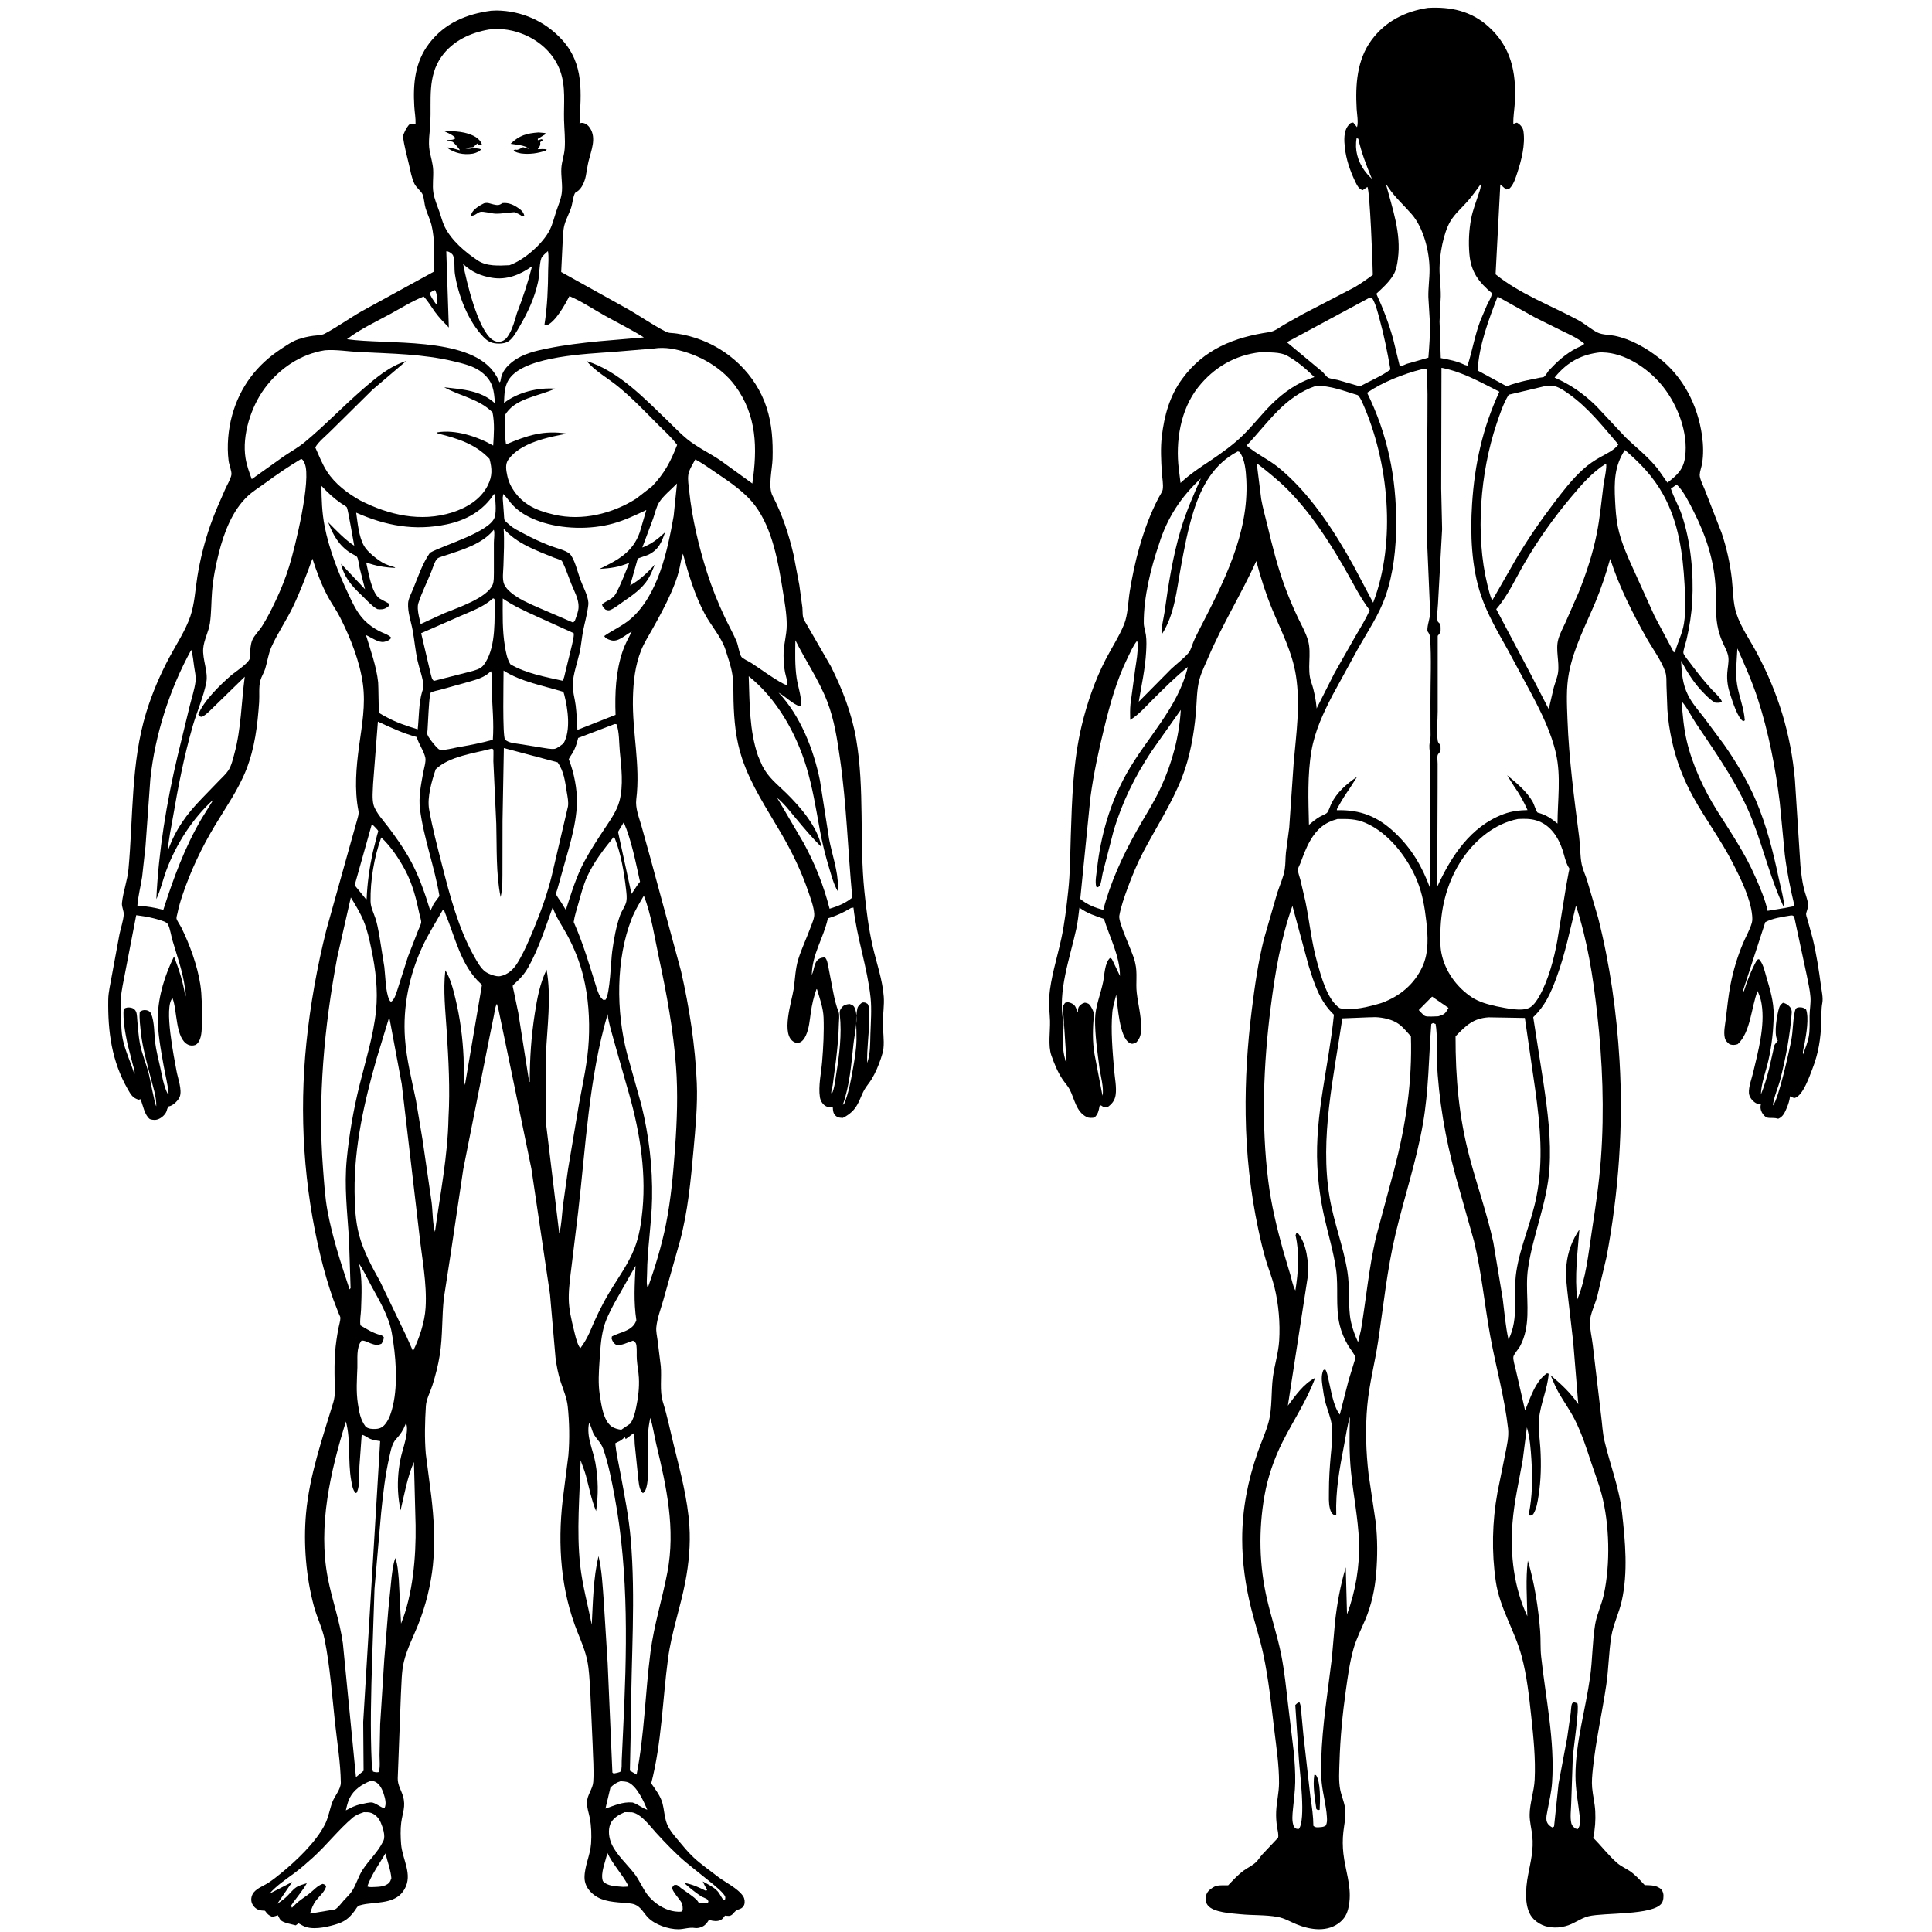 <svg version="1.1" xmlns="http://www.w3.org/2000/svg" style="display: block;" viewBox="0 0 2048 2048" width="1024" height="1024">
<path transform="translate(0,0)" fill="rgb(255,255,255)" d="M -0 -0 L 2048 0 L 2048 2048 L -0 2048 L -0 -0 z"/>
<path transform="translate(0,0)" fill="rgb(0,0,0)" d="M 1513.68 8.345 C 1537.77 6.999 1559.35 11.587 1577.77 28.11 C 1601.75 49.624 1607.32 76.337 1605.88 107.377 C 1605.51 115.328 1603.85 123.779 1604.23 131.63 C 1605.87 130.552 1605.26 130.752 1606.94 130.305 C 1608.38 129.918 1607.84 129.903 1609.31 130.817 C 1612.04 132.516 1614.43 135.782 1614.9 139.001 C 1617.01 153.467 1612.8 169.732 1608.32 183.383 C 1606.74 188.202 1604.82 194.318 1601.59 198.257 C 1599.73 200.532 1599.26 200.515 1596.5 200.839 L 1590.38 195.527 L 1585.38 290.775 C 1610.74 311.492 1644.32 323.927 1673.13 339.459 C 1680.23 343.288 1686.76 349.319 1693.81 352.662 C 1698.66 354.962 1706.19 354.855 1711.5 355.94 C 1728.63 359.439 1744.62 368.593 1758.32 379.213 C 1784.45 399.464 1799.71 429.71 1804.26 462 C 1805.6 471.528 1805.92 482.411 1804.19 491.91 C 1803.55 495.456 1801.91 499.834 1801.75 503.325 C 1801.57 507.174 1805.67 515.392 1807.1 519.013 L 1824.99 564.912 C 1830.28 580.67 1833.9 596.945 1835.8 613.461 C 1837.15 625.273 1836.94 638.691 1840.53 649.985 C 1845.15 664.495 1855.07 678.504 1862.25 691.958 C 1885.09 734.751 1898.38 778.162 1902.69 826.524 L 1908.53 917.506 C 1909.35 925.833 1910.29 934.087 1912.29 942.229 C 1913.54 947.325 1915.91 952.898 1916.61 958 C 1917.04 961.079 1915.61 964.86 1914.72 967.761 C 1914.06 969.9 1915.54 973.009 1916.14 975.169 L 1921.61 995.209 C 1925.49 1011.4 1928.14 1028.48 1930.31 1044.97 C 1931.04 1050.46 1932.78 1057.72 1931.74 1063.15 C 1930.48 1069.7 1930.89 1076.84 1930.65 1083.54 C 1930 1101.45 1927.72 1116.35 1921.16 1133.2 C 1918.12 1141.03 1911.5 1160.65 1903.03 1163.72 C 1901.5 1164.27 1899.76 1163.11 1898.34 1162.49 L 1897.5 1162.11 C 1897.04 1166.4 1895.7 1170.53 1894.02 1174.5 C 1891.97 1179.35 1890.06 1183.85 1885 1185.91 C 1881.09 1184.72 1878.8 1185.25 1875 1184.97 C 1872.19 1184.76 1870.63 1183.33 1868.97 1181.23 C 1867.02 1178.76 1865.83 1175.19 1866.32 1172.05 L 1866.66 1170.29 C 1864.43 1170.45 1862.96 1170.34 1861 1169.13 C 1857.51 1166.98 1854.22 1162.86 1853.94 1158.64 C 1853.51 1152.04 1856.85 1143.5 1858.37 1137.09 C 1863.66 1114.73 1871.12 1087.51 1867.41 1064.5 L 1867.15 1063 C 1866.42 1058.48 1864.87 1054.7 1863.11 1050.51 C 1856.44 1067.39 1855.77 1094.46 1842 1106.87 C 1838.6 1107.85 1836.92 1107.97 1833.5 1107 C 1830.98 1104.94 1829.06 1103.28 1828.33 1099.98 C 1826.97 1093.88 1828.66 1086.42 1829.4 1080.27 C 1830.89 1068 1832.1 1055.58 1834.47 1043.46 C 1837.37 1028.57 1841.73 1014.23 1847.55 1000.23 C 1850.48 993.17 1855.05 985.445 1857.03 978.18 C 1857.69 975.748 1857.58 972.987 1857.36 970.5 C 1855.73 952.411 1845.09 931.118 1836.87 915 C 1824.41 890.554 1808.03 868.753 1794.85 844.859 C 1784.49 826.095 1776.75 805.96 1772.24 784.992 C 1769.91 774.156 1768.22 763.479 1767.5 752.415 L 1766.54 726.828 C 1766.4 721.859 1766.86 716.777 1765.21 712 C 1761.02 699.904 1751.48 687.209 1745.18 675.968 C 1730.14 649.114 1716.36 621.766 1706.86 592.402 C 1702.47 607.925 1697.53 623.146 1691.29 638.036 C 1680.93 662.737 1668.3 686.505 1663.18 713.085 C 1660.04 729.4 1660.97 746.38 1661.59 762.904 C 1663.15 804.647 1668.7 846.231 1674 887.635 C 1675.2 896.996 1674.84 907.34 1676.73 916.448 C 1677.84 921.842 1680.56 927.474 1682.25 932.774 L 1694.14 973.183 C 1706.66 1022.6 1713.75 1073.46 1716.77 1124.32 C 1720.89 1193.68 1715.83 1264.26 1702.99 1332.5 L 1692.99 1374.79 C 1690.92 1382.17 1685.78 1392.97 1685.41 1400.39 C 1685.03 1408.17 1687.54 1417.94 1688.41 1425.87 L 1697.2 1500.34 C 1698.4 1509.24 1698.74 1518.68 1700.79 1527.41 C 1706.81 1552.97 1716.42 1576.95 1719.41 1603.38 C 1722.86 1633.94 1725.88 1666.81 1719.1 1697.09 C 1716.26 1709.82 1710.07 1722.02 1708.03 1734.76 C 1705.35 1751.56 1705.21 1769.05 1702.73 1786 C 1698.39 1815.56 1691.57 1845.31 1688.5 1874.96 C 1687.81 1881.65 1687.12 1888.44 1687.73 1895.17 C 1688.48 1903.48 1690.6 1911.66 1691.02 1920 C 1691.51 1929.83 1690.84 1938.6 1688.9 1948.21 C 1697.5 1956.74 1705.41 1967.28 1714.47 1975.05 C 1718.31 1978.35 1723.2 1980.46 1727.41 1983.26 C 1733.52 1987.32 1738.49 1993.03 1743.48 1998.35 C 1748.05 1998.39 1753.43 1998.38 1757.6 2000.47 C 1760.64 2002 1762.26 2003.73 1763.08 2007.14 C 1763.77 2010.04 1763.23 2015 1761.53 2017.48 C 1752.58 2030.57 1700.38 2027.3 1684.01 2031.3 C 1675.26 2033.44 1668.1 2039.75 1659.17 2041.88 L 1657.5 2042.24 C 1655.46 2042.7 1653.6 2043.07 1651.5 2043.19 C 1641.8 2043.75 1633.21 2041.51 1626.02 2034.63 C 1614.93 2024.03 1617.2 2001.41 1619.83 1987.58 C 1622.56 1973.24 1625.88 1960.79 1624.28 1946 C 1623.49 1938.67 1621.38 1930.97 1621.47 1923.63 C 1621.62 1911.2 1626.21 1899.04 1626.81 1886.5 C 1627.89 1864.17 1625.53 1841.51 1623.16 1819.32 C 1620.89 1798.15 1618.51 1776.1 1612.95 1755.5 C 1605.59 1728.24 1589.72 1704.59 1585.59 1676.3 C 1581.06 1645.22 1581.77 1613.11 1587.34 1582.22 L 1595.69 1540.91 C 1597.36 1532.31 1599.6 1523.12 1598.62 1514.36 C 1594.95 1481.43 1585.69 1448.97 1579.74 1416.38 C 1573.62 1382.75 1570.54 1348.69 1562.44 1315.4 L 1543.13 1247.14 C 1532 1205.97 1525.08 1166.37 1523.05 1123.79 C 1522.85 1111.48 1523.83 1097.57 1521.82 1085.5 L 1519 1084.47 L 1517.22 1085.5 C 1514.48 1121.11 1514.55 1155.76 1508.37 1191.19 C 1501.44 1230.85 1488.65 1268.87 1479.35 1307.95 C 1470.32 1345.92 1466.58 1384.07 1460.76 1422.55 C 1457.33 1445.28 1451.4 1467.18 1449.36 1490.24 C 1447.22 1514.31 1447.97 1538.73 1450.76 1562.72 L 1458.3 1613.53 C 1460.36 1631.79 1460.29 1649.68 1458.81 1667.96 C 1457.45 1684.74 1453.8 1701.49 1447.23 1717 C 1442.94 1727.1 1437.85 1737.03 1434.84 1747.6 C 1430.72 1762.06 1428.71 1777.31 1426.63 1792.18 C 1423.15 1817.03 1420.67 1842.44 1419.94 1867.52 C 1419.67 1876.9 1418.88 1887.91 1420.69 1897.12 C 1422.19 1904.76 1425.88 1912.17 1426.2 1920.05 C 1426.51 1927.4 1424.83 1934.76 1424.01 1942.05 C 1423.16 1949.77 1423.21 1957.24 1424.07 1964.96 C 1425.96 1982.04 1432.56 1998.81 1430.4 2016.34 L 1430.16 2018 C 1429.09 2025.83 1426.97 2032.13 1420.75 2037.41 C 1407.68 2048.53 1389.33 2045.97 1374.5 2039.91 C 1367.65 2037.11 1361.7 2033.38 1354.3 2032.03 C 1341.54 2029.69 1327.68 2030.5 1314.7 2029.17 C 1305.83 2028.27 1285.99 2027.41 1280.18 2019.59 C 1277.98 2016.62 1277.53 2013.53 1278.33 2009.98 C 1279.27 2005.78 1281.67 2003.51 1285.16 2001.22 L 1286.24 2000.54 C 1290.3 1997.84 1297.06 1998.63 1301.87 1998.54 C 1307.04 1993.19 1312.37 1987.26 1318.4 1982.88 C 1322.6 1979.85 1327.8 1977.52 1331.5 1973.9 C 1333.91 1971.55 1335.7 1968.54 1337.91 1966 L 1354.83 1948.08 C 1355.62 1944.71 1354.26 1940.08 1353.74 1936.66 C 1352.91 1931.09 1352.55 1925.84 1352.8 1920.21 C 1353.26 1910.19 1355.75 1900.44 1355.83 1890.31 C 1355.98 1870.96 1352.9 1851.55 1350.61 1832.37 C 1347.49 1806.24 1344.72 1779.91 1339.28 1754.13 C 1335.73 1737.3 1330.38 1721.36 1326.24 1704.78 C 1320.28 1680.97 1316.8 1656.31 1316.78 1631.75 C 1316.75 1599.86 1322.74 1569.77 1333.14 1539.68 C 1336.83 1529.01 1341.88 1518.24 1344.79 1507.37 C 1348.8 1492.42 1347.3 1475.16 1349.36 1459.75 C 1351.11 1446.7 1355.16 1434.3 1356 1421.05 C 1357.15 1402.77 1355.4 1382.32 1351 1364.5 C 1348.59 1354.78 1344.82 1345.47 1341.93 1335.9 C 1338.73 1325.28 1336.29 1314.48 1333.96 1303.64 C 1325.33 1263.44 1321.07 1222.91 1320.47 1181.83 C 1319.92 1144.57 1322.34 1107.46 1326.95 1070.5 C 1330.07 1045.53 1333.66 1019.97 1339.79 995.555 L 1353.8 947 C 1356.39 938.924 1360.61 929.833 1361.9 921.5 C 1362.8 915.691 1362.54 909.71 1363.14 903.87 L 1366.65 877.325 L 1371.34 808.824 C 1374.03 777.732 1378.64 747.114 1373.7 715.876 C 1369.78 691.032 1358.18 669.064 1348.7 646.123 C 1341.8 629.451 1336.26 612.211 1331.75 594.75 C 1316.05 629.272 1296 661.434 1281.1 696.255 C 1277.84 703.883 1273.75 711.975 1271.53 719.937 C 1268.42 731.081 1268.7 744.373 1267.65 755.969 C 1265.6 778.614 1261.4 802.535 1253.1 823.811 C 1242.06 852.101 1225.55 876.928 1211.59 903.685 C 1205.31 915.725 1199.99 928.666 1195.31 941.402 C 1191.91 950.64 1188.2 961.093 1186.5 970.799 C 1185.25 977.965 1200.5 1008.83 1202.91 1018.9 L 1203.37 1020.87 C 1205.94 1031.57 1203.75 1041.8 1205.01 1052.5 C 1206.48 1065.04 1209.61 1076.1 1209.7 1089 C 1209.74 1095.31 1208.98 1100.36 1204.5 1104.98 C 1201.66 1106.11 1200.42 1107.24 1197.42 1105.58 C 1186.55 1099.54 1184.8 1066.18 1183.24 1054.44 C 1181.81 1060.38 1179.69 1066.95 1179.13 1073.02 C 1177.35 1092.57 1179.4 1114.36 1180.99 1134 C 1181.68 1142.51 1183.86 1152.49 1182.59 1160.9 C 1181.72 1166.68 1178.53 1170.49 1173.87 1173.73 C 1170.28 1174.31 1170.01 1173.57 1167.03 1171.7 L 1165.58 1172.5 C 1164.68 1177.4 1163.86 1181.46 1160 1184.74 C 1157.25 1185.03 1154.51 1185.34 1151.94 1184.07 C 1140.64 1178.47 1139.03 1164.79 1133.98 1155 C 1132.04 1151.23 1128.73 1147.79 1126.35 1144.19 C 1121.06 1136.18 1117.7 1127.83 1114.5 1118.81 C 1110.83 1108.48 1113.37 1093.36 1113.06 1082.07 C 1112.84 1073.79 1111.54 1065.58 1112.15 1057.28 C 1113.66 1036.66 1120.58 1015.5 1124.97 995.253 C 1128.61 978.474 1130.48 961.573 1132.34 944.52 C 1134.46 925.124 1134.46 905.48 1135.08 886 C 1136.32 847.435 1137.58 806.879 1146.61 769.231 C 1152.41 745.079 1160.65 721.201 1172.02 699.083 C 1178.32 686.818 1186.51 674.418 1191.62 661.692 C 1195.67 651.621 1195.86 637.573 1197.61 626.798 C 1200.18 611.039 1203.46 595.154 1207.88 579.812 C 1213.27 561.11 1219.15 545.043 1228.06 527.81 C 1229.22 525.564 1232.1 521.346 1232.52 518.982 C 1233.43 513.773 1231.91 506.049 1231.57 500.596 C 1230.81 488.193 1230.11 474.857 1231.58 462.502 C 1234.22 440.387 1239.82 419.893 1253.15 401.642 C 1276.19 370.105 1308.24 357.538 1345.5 352.071 C 1351.15 351.242 1355.95 347.36 1360.76 344.414 L 1380.82 333.111 L 1435.5 304.717 C 1442.4 300.75 1448.86 296.087 1455.24 291.348 C 1455.16 280.552 1452.17 202.174 1449.5 198.139 L 1444.5 201.57 C 1443.2 201.081 1443.11 201.124 1441.81 200.219 C 1439.24 198.431 1437.53 194.414 1436.22 191.642 C 1431.03 180.64 1426.99 168.901 1425.64 156.763 C 1424.79 149.077 1424.12 139.044 1429.43 132.788 C 1431.34 130.539 1431.6 130.157 1434.5 129.87 L 1438.5 134.814 C 1440.12 129.62 1438.43 120.87 1438.12 115.344 C 1436.71 89.986 1438.3 63.512 1453.94 42.37 C 1468.69 22.427 1489.67 12.013 1513.68 8.345 z"/>
<path transform="translate(0,0)" fill="rgb(255,255,255)" d="M 1438.09 146.5 L 1439.85 147.047 C 1443.29 162.235 1448.38 175.172 1454.28 189.525 C 1451.31 186.745 1448.65 183.96 1446.29 180.625 C 1439.16 170.54 1435.9 158.723 1438.09 146.5 z"/>
<path transform="translate(0,0)" fill="rgb(255,255,255)" d="M 1518.08 1056.44 L 1535.46 1068.43 C 1532.07 1074.48 1531.17 1075.38 1524.59 1077.31 C 1521.56 1077.3 1512.96 1078.15 1510.5 1076.96 C 1508.74 1076.11 1505.47 1072.16 1503.92 1070.68 L 1518.08 1056.44 z"/>
<path transform="translate(0,0)" fill="rgb(255,255,255)" d="M 1144.24 962.196 C 1152.29 968.072 1160.91 970.928 1170.25 974.103 C 1176.37 993.733 1187.16 1013.68 1187.21 1034.53 L 1179.68 1018.75 C 1178.56 1016.75 1178.81 1016.14 1176.61 1015.52 C 1171.01 1020.89 1170.87 1033.13 1169.41 1040.58 C 1166.92 1053.19 1161.01 1067.26 1160.83 1079.97 C 1160.59 1096.62 1163.31 1115.2 1165.46 1131.71 C 1166.59 1140.34 1170.44 1153.33 1168.68 1161.5 L 1160.31 1117.84 C 1157.91 1104.83 1158.24 1088.94 1159.69 1075.8 C 1159.95 1073.4 1157.47 1068.65 1156.06 1066.5 C 1154.27 1063.76 1153.11 1063.47 1150 1062.86 C 1148.39 1063.32 1147.23 1063.77 1145.93 1064.87 C 1142.53 1067.75 1142.98 1068.67 1142.54 1073 L 1141.83 1072.27 L 1141.61 1071.36 C 1140.66 1067.95 1139.5 1065.3 1136.19 1063.71 C 1133.34 1062.34 1131.91 1062.06 1129 1063.05 C 1128.48 1063.94 1126.85 1066.1 1126.72 1067 C 1126.3 1069.93 1127.27 1074.43 1127.38 1077.5 L 1130.57 1125.5 C 1129.18 1124.49 1129.59 1125.14 1129.21 1123.52 L 1128.75 1121.5 C 1126.65 1113.6 1126.43 1105.59 1126.79 1097.44 C 1126.99 1092.88 1127.96 1087.53 1127.13 1083.05 C 1121.09 1050.32 1134.07 1016.09 1140.93 984.569 C 1142.53 977.242 1143.27 969.626 1144.24 962.196 z"/>
<path transform="translate(0,0)" fill="rgb(255,255,255)" d="M 1897.96 970.5 C 1900.41 970.291 1899.98 970.359 1901.87 971.5 L 1915.35 1034.35 C 1916.73 1041.9 1918.69 1049.5 1919.2 1057.17 C 1919.63 1063.58 1918.29 1070.39 1918.24 1076.9 C 1918.17 1084.28 1918.75 1092.41 1917.23 1099.64 C 1915.95 1105.75 1913.47 1111.84 1911.29 1117.68 C 1910.59 1114.99 1912.51 1108.66 1913.03 1105.69 C 1914.7 1096.32 1917.82 1079.04 1914.5 1070.01 C 1911.76 1068.22 1911.03 1067.85 1907.79 1067.8 C 1906.62 1067.79 1904.75 1068.03 1903.91 1068.97 C 1902.83 1070.17 1902.38 1073.24 1902.09 1074.85 C 1900.48 1083.77 1900.57 1092.98 1898.95 1102 C 1897.15 1112.01 1885.31 1165.85 1879.33 1171.87 C 1880.34 1162.57 1884.91 1153.25 1887.23 1144.14 C 1893.08 1121.15 1897.75 1096.18 1899.38 1072.5 C 1899.21 1071.12 1898.94 1069.82 1898.23 1068.6 C 1896.66 1065.9 1893.06 1063.51 1890 1062.99 C 1887.85 1064.85 1886.81 1065.52 1885.95 1068.33 C 1883.77 1075.43 1880.15 1095.85 1884.03 1102.31 L 1884.58 1103.11 L 1881.92 1106.48 C 1880.3 1108.28 1880.12 1111.67 1879.6 1114.08 L 1875.1 1133.85 C 1872.75 1142.86 1870.16 1151.57 1866.64 1160.19 C 1866.9 1148.61 1872.01 1135.35 1874.62 1123.93 C 1878.16 1108.48 1879.98 1091.8 1880.18 1075.94 C 1880.35 1061.66 1876.27 1048.74 1872.31 1035.16 C 1870.56 1029.16 1868.92 1021.19 1864.5 1016.65 L 1862.5 1017.47 C 1856.37 1028.65 1852.4 1038.72 1848.58 1050.86 L 1847.55 1050.5 L 1871.29 977.508 C 1879.09 973.313 1889.29 971.982 1897.96 970.5 z"/>
<path transform="translate(0,0)" fill="rgb(255,255,255)" d="M 1569.41 195.5 C 1570.26 197.993 1568.46 202.392 1567.63 204.962 C 1564.82 213.735 1561.24 222.535 1559.5 231.6 C 1557.17 243.733 1556.55 256.681 1557.59 268.976 C 1559.2 288.172 1567.25 298.77 1581.57 310.89 C 1580.98 315.117 1578.14 319.49 1576.29 323.322 L 1569.16 340.111 C 1563.27 355.816 1560.69 371.87 1555.63 387.612 L 1552.5 386.762 C 1544.65 382.794 1535.85 381.151 1527.29 379.592 L 1525.99 340.759 L 1527.27 314.361 C 1527.43 304.256 1525.89 294.293 1525.96 284.228 C 1526.05 269.923 1529.94 247.724 1537.15 235.063 C 1541.79 226.909 1549.55 220.362 1555.71 213.349 C 1560.64 207.738 1564.99 201.517 1569.41 195.5 z"/>
<path transform="translate(0,0)" fill="rgb(255,255,255)" d="M 1451.9 315.5 L 1454.21 315.531 C 1458.25 321.639 1460.38 330.883 1462.33 337.971 C 1467.2 355.652 1470.76 373.627 1473.91 391.684 C 1464.86 398.631 1451.67 404.003 1441.52 409.572 L 1417.74 402.707 C 1415.19 402.066 1409.56 401.435 1407.66 400.211 C 1405.94 399.096 1403.67 396.006 1402.18 394.446 L 1364.12 362.771 L 1451.9 315.5 z"/>
<path transform="translate(0,0)" fill="rgb(255,255,255)" d="M 1587.52 314.386 L 1627.41 336.67 L 1656.75 351.212 C 1664.63 355.037 1672.74 358.632 1679.42 364.395 C 1677.69 366.467 1673.31 367.927 1670.83 369.24 C 1659.27 375.346 1650.55 383.379 1641.68 392.861 C 1640.51 394.404 1638.13 398.484 1636.68 399.493 C 1635.98 399.98 1633.31 400.163 1632.31 400.362 L 1617.62 403.404 C 1610.55 404.968 1603.81 406.947 1597.01 409.405 L 1566.41 392.784 C 1567.6 366.563 1578.09 338.714 1587.52 314.386 z"/>
<path transform="translate(0,0)" fill="rgb(255,255,255)" d="M 1469.04 194.746 L 1471.94 199 C 1479.01 209.488 1488.33 217.645 1496.55 227.154 C 1509.05 241.616 1515.24 266.539 1515.38 285.483 C 1515.45 295.329 1513.89 305.161 1514.12 315 L 1515.83 343.29 C 1515.97 355.163 1515.1 367.289 1514.14 379.119 L 1491.02 385.76 C 1488.26 386.873 1486.52 388.316 1483.6 387.367 L 1476.81 359.357 C 1472.18 342.659 1466.2 327.083 1458.97 311.378 C 1465.5 305.356 1472.4 299.162 1477.01 291.5 C 1480.21 286.178 1481.04 280.343 1481.86 274.281 C 1485.55 246.934 1475.92 220.788 1469.04 194.746 z"/>
<path transform="translate(0,0)" fill="rgb(255,255,255)" d="M 1696.65 373.45 L 1703.35 373.842 C 1726.37 376.233 1749.33 392.591 1763.25 410.382 C 1778.61 430.012 1789.61 458.805 1786.35 484 C 1784.56 497.812 1777.9 503.62 1767.53 511.635 L 1757.29 496.991 L 1754.5 493.683 C 1744.94 482.449 1733.18 473.403 1722.66 463.103 L 1692.21 430.569 C 1678.83 417.476 1665.03 407.757 1647.93 400.275 L 1648.58 399.427 C 1661.5 383.778 1676.59 375.587 1696.65 373.45 z"/>
<path transform="translate(0,0)" fill="rgb(255,255,255)" d="M 1722.47 476.997 C 1738.89 491.171 1752.61 505.301 1763.19 524.504 C 1779.38 553.886 1783.86 586.461 1785.7 619.515 C 1786.47 633.376 1787.25 647.265 1785.05 661.044 C 1783.38 671.514 1778.62 680.434 1775.74 690.5 L 1774.41 691.623 L 1754.04 653.411 L 1733.82 608.7 C 1726.56 592.575 1718.41 575.611 1714.92 558.205 C 1713.12 549.251 1712.55 539.888 1712.07 530.783 C 1711.03 510.989 1711.23 493.984 1722.47 476.997 z"/>
<path transform="translate(0,0)" fill="rgb(255,255,255)" d="M 1335.94 373.373 C 1344.47 373.691 1356.93 372.822 1364.46 377.091 C 1375.59 383.396 1384.08 390.734 1393.25 399.661 C 1375.48 405.567 1360.65 415.781 1347.45 429.003 C 1337.06 439.401 1328.05 451.155 1317.54 461.426 C 1307.13 471.592 1295.57 479.774 1283.59 487.913 C 1272.47 495.232 1261.09 502.766 1251.42 511.96 L 1249.6 497.349 C 1245.96 468.053 1251.29 434.236 1269.99 410.626 C 1286.71 389.51 1309.12 376.398 1335.94 373.373 z"/>
<path transform="translate(0,0)" fill="rgb(255,255,255)" d="M 1332.18 490.987 C 1343.3 499.769 1354.63 508.601 1364.63 518.663 C 1388.7 542.892 1407.17 571.246 1424.28 600.611 C 1433.32 616.136 1441.13 632.417 1451.93 646.84 C 1447.66 656.603 1441.86 665.794 1436.5 674.986 L 1414.61 713.46 L 1396.15 750.002 L 1395.73 751.084 C 1394.92 741.926 1393.14 732.202 1390.08 723.513 C 1385.01 709.074 1390.73 693.231 1386.55 678.808 C 1384.08 670.307 1379.41 662.294 1375.63 654.31 C 1370.25 642.922 1365.32 631.229 1361.08 619.373 C 1353.94 599.468 1348.65 578.555 1343.78 558 C 1341.52 548.454 1338.67 538.808 1336.97 529.163 L 1332.18 490.987 z"/>
<path transform="translate(0,0)" fill="rgb(255,255,255)" d="M 1702.4 491.5 C 1703.85 494.121 1700.23 510.472 1699.73 514.357 C 1697.54 531.443 1696.02 548.769 1692.64 565.666 C 1688.4 586.866 1681.68 607.305 1673.7 627.378 L 1659.8 659.079 C 1657.05 665.095 1653.64 671.346 1651.84 677.705 C 1648.77 688.483 1653.08 701.295 1651.66 712.456 C 1650.94 718.036 1648.66 723.103 1647.15 728.474 L 1641.71 751.665 L 1622.4 714.316 L 1586.07 645.72 C 1598.38 631.535 1606.54 613.314 1615.93 597.128 C 1630.49 572.061 1646.7 549.234 1665.32 527.056 C 1676.33 513.928 1687.69 500.656 1702.4 491.5 z"/>
<path transform="translate(0,0)" fill="rgb(255,255,255)" d="M 1205.17 679.5 C 1205.97 680.415 1205.89 681.666 1205.96 682.847 C 1206.42 691.327 1204.66 700.528 1203.42 708.936 L 1198.34 746.476 C 1197.77 751.966 1197.96 757.581 1198.07 763.095 C 1207.01 757.712 1214.39 749.069 1221.79 741.736 C 1233.87 729.772 1245.82 717.652 1259.13 707.039 C 1248.68 750.585 1215.78 781.678 1194.35 819.781 C 1176.73 851.109 1166.78 885.714 1162.87 921.347 C 1162.26 926.873 1160.6 934.643 1162.09 939.981 L 1163.79 940.556 C 1164.43 940.029 1165.24 939.663 1165.7 938.975 C 1167.33 936.541 1168.16 928.612 1168.93 925.5 L 1180.26 881.475 C 1189.47 850.307 1202.7 823.703 1220.5 796.637 L 1251.69 752.485 C 1249.98 780.949 1242.52 808.681 1230.61 834.561 C 1223.28 850.485 1213.61 865.267 1205.03 880.522 C 1190.27 906.737 1177 935.464 1169.51 964.641 C 1160.41 962.083 1152.46 959.008 1145.11 952.889 L 1155.92 845.125 C 1159.19 820.638 1164.42 796.466 1170.29 772.483 C 1176.58 746.753 1183.48 721.296 1195.26 697.435 C 1198.25 691.382 1200.95 684.807 1205.17 679.5 z"/>
<path transform="translate(0,0)" fill="rgb(255,255,255)" d="M 1312.16 478.5 L 1313.89 479.082 C 1319.73 486.527 1320.7 499.499 1321.17 508.802 C 1324.06 565.87 1296.53 618.399 1271.23 667.564 C 1268.92 672.053 1266.65 676.518 1264.76 681.205 C 1263.35 684.692 1262.27 689.319 1259.82 692.192 C 1254.68 698.215 1247.24 703.726 1241.4 709.187 L 1207.12 743.85 C 1210 726.845 1213.94 708.678 1214.91 691.5 C 1215.25 685.612 1215.56 678.869 1214.69 673.074 C 1214.06 668.822 1212.46 664.677 1212.44 660.355 C 1212.26 633.275 1219.87 602.077 1228.65 576.626 C 1237.13 549.238 1251.95 526.524 1272.95 507.189 C 1265.06 524.642 1257.28 542.641 1251.78 561 C 1243.28 589.423 1238.52 619.531 1234.46 648.885 C 1233.58 655.26 1230.52 666.039 1231.83 672.034 C 1245.19 651.022 1247.21 626.068 1251.59 602.055 C 1255.28 581.801 1259.14 560.967 1265.41 541.332 C 1273.82 514.997 1286.82 491.648 1312.16 478.5 z"/>
<path transform="translate(0,0)" fill="rgb(255,255,255)" d="M 1637.7 409.322 L 1646 409.003 C 1651.77 409.671 1658.22 414.19 1662.9 417.519 C 1683.78 432.36 1699.02 451.976 1715.55 471.21 C 1711.06 477.328 1702.88 480.947 1696.4 484.561 C 1690.04 488.108 1684.11 492.115 1678.68 496.981 C 1666.45 507.921 1656.61 520.854 1646.73 533.863 C 1632.33 552.827 1619.24 571.991 1607.08 592.453 L 1581.77 636.584 C 1579.4 631.306 1578.03 625.36 1576.66 619.738 C 1563.7 566.583 1569.12 501.036 1586.35 449.507 C 1589.82 439.134 1593.58 427.783 1599.28 418.427 L 1637.7 409.322 z"/>
<path transform="translate(0,0)" fill="rgb(255,255,255)" d="M 1394.86 409.08 C 1410.37 408.549 1424.74 414.573 1439.43 418.919 C 1441.64 421.205 1442.99 424.119 1444.28 426.995 C 1472.25 489.583 1480.28 574.142 1455.59 638.885 L 1434.9 599.823 C 1414.27 562.549 1388.64 522.908 1355.33 495.644 C 1344.6 486.863 1331.95 481.476 1321.45 472.275 C 1344.49 447.942 1361.55 420.373 1394.86 409.08 z"/>
<path transform="translate(0,0)" fill="rgb(255,255,255)" d="M 1776.14 514.5 L 1777.9 514.202 C 1784.52 520.33 1791 533.532 1795.09 541.616 C 1808.74 568.549 1817.51 595.058 1818.75 625.5 C 1819.26 637.797 1818.32 650.288 1820.44 662.461 C 1821.53 668.716 1823.35 674.742 1825.9 680.552 C 1828.14 685.646 1831.76 691.721 1832.23 697.308 C 1832.64 702.34 1831.34 707.94 1830.99 713 C 1830.41 721.49 1831.58 728.426 1834.22 736.469 C 1836.39 743.081 1842.09 761.564 1848 764.555 L 1849.57 763.588 C 1848.75 750.938 1843.55 738.52 1841.43 725.981 C 1839.36 713.812 1841.13 699.706 1841.68 687.383 C 1849.45 704.623 1857.39 722.623 1863.25 740.615 C 1874.68 775.661 1882.06 813.703 1886.6 850.337 L 1891.97 906 C 1894.26 924.566 1897.96 942.352 1902.28 960.518 L 1892.26 962.465 L 1873.73 965.525 C 1871.22 953.415 1865.59 940.75 1860.66 929.432 C 1849.58 903.963 1834.71 882.527 1820.09 859.201 C 1806.27 837.162 1794.02 810.938 1788.08 785.627 C 1784.83 771.79 1783.6 757.536 1782.62 743.388 C 1788.57 750.194 1792.86 759.418 1797.95 767 C 1820.73 800.905 1843.99 833.604 1858.68 872.156 C 1870.14 902.252 1877.61 934.106 1891.68 963.219 C 1891.04 952.501 1887.56 940.601 1885.32 929.988 C 1879.48 902.351 1872.29 874.03 1861.11 848.032 C 1852.34 827.611 1840.33 807.609 1827.63 789.402 L 1806 760.299 C 1800.16 752.846 1793.48 745.21 1789.29 736.683 C 1783.39 724.691 1782.77 713.526 1781.98 700.468 C 1789.21 713.608 1795.93 724.603 1806.65 735.3 C 1810.34 738.988 1813.75 742.602 1818.5 744.902 C 1821.23 744.836 1823.28 745.477 1825.29 743.5 C 1822.92 738.616 1817.97 734.682 1814.32 730.686 C 1805.91 721.48 1798.14 711.555 1790.69 701.557 C 1789.18 699.53 1785.07 694.745 1784.47 692.3 C 1783.97 690.253 1787.22 680.714 1787.79 678.21 C 1790.89 664.592 1793.07 651.383 1793.85 637.439 C 1795.5 607.578 1792.24 573.653 1782.59 545.253 C 1779.42 535.921 1774.19 527.286 1771.21 518 L 1776.14 514.5 z"/>
<path transform="translate(0,0)" fill="rgb(255,255,255)" d="M 1578.04 1078.4 L 1616.42 1079.07 L 1627.34 1154.54 C 1632.69 1193.26 1636.26 1229.8 1628.69 1268.57 C 1623.44 1295.42 1611.41 1321.19 1607.36 1348 C 1603.65 1372.56 1610.58 1397.01 1599.07 1420.04 C 1595.9 1406.05 1594.79 1391.23 1592.98 1377 L 1583 1317 C 1576.39 1286.67 1565.96 1257.42 1557.99 1227.46 C 1546.5 1184.23 1542.85 1143 1542.94 1098.49 C 1553.89 1087.25 1561.44 1079.43 1578.04 1078.4 z"/>
<path transform="translate(0,0)" fill="rgb(255,255,255)" d="M 1449.64 1078.43 L 1458.05 1078.2 C 1466.39 1078.58 1476.29 1080.68 1483.04 1085.72 C 1487.69 1089.2 1491.7 1094.24 1495.62 1098.52 C 1497.16 1146.75 1490.24 1192.43 1478.13 1239 L 1458.5 1311.93 C 1451.06 1344.3 1448.18 1376.95 1442.73 1409.59 L 1439.62 1422.79 C 1435.67 1414.44 1432 1403.73 1430.98 1394.54 C 1429.27 1379.08 1430.8 1363.39 1428.32 1347.92 C 1424.05 1321.28 1413.86 1295.74 1409.39 1268.92 C 1398.9 1206.07 1413.84 1141.68 1422.93 1079.5 L 1449.64 1078.43 z"/>
<path transform="translate(0,0)" fill="rgb(255,255,255)" d="M 1417.73 868.209 C 1428.51 868.097 1437.22 867.88 1447.47 872.296 C 1472.22 882.955 1492.33 909.279 1502.28 933.791 C 1507.88 947.592 1510.24 961.685 1511.91 976.385 C 1513.71 992.266 1514.76 1009.32 1508.03 1024.22 C 1499.45 1043.21 1484.14 1055.92 1464.83 1063.07 C 1452.71 1066.8 1432.6 1072.06 1420.22 1068.68 C 1406.94 1059.97 1400.5 1035.04 1396.38 1020.58 C 1390.25 999.05 1388.31 977.575 1383.86 955.792 L 1378.47 932.659 C 1377.74 929.755 1375.78 924.692 1375.82 921.79 C 1375.84 920.257 1377.75 916.952 1378.37 915.299 C 1381.49 907.009 1384.44 898.779 1388.89 891.075 C 1395.88 878.962 1404.14 871.882 1417.73 868.209 z"/>
<path transform="translate(0,0)" fill="rgb(255,255,255)" d="M 1609.06 868.202 C 1615.59 867.867 1621.98 867.767 1628.33 869.616 C 1642.97 873.877 1651.77 887.161 1656.32 900.921 C 1658.23 906.691 1659.55 913.77 1662.55 918.98 C 1662.89 919.559 1663.39 920.059 1663.58 920.697 C 1663.73 921.177 1662.92 924.344 1662.82 924.896 L 1660.11 939.686 L 1650.84 996.955 C 1647.55 1015.7 1641.22 1039.25 1631.84 1055.84 C 1629.49 1059.99 1626.25 1065.12 1622.2 1067.71 C 1613.92 1073 1595.54 1068.43 1586.5 1066.76 C 1577.31 1064.69 1568.05 1062.34 1560.1 1057.08 C 1543.98 1046.42 1531.57 1029.17 1527.9 1010.02 C 1526.5 1002.75 1526.75 995.213 1526.9 987.836 C 1527.48 960.093 1534.74 933.111 1550.45 910.046 C 1564.03 890.105 1584.96 872.798 1609.06 868.202 z"/>
<path transform="translate(0,0)" fill="rgb(255,255,255)" d="M 1528.02 389.907 C 1550.06 394.023 1569.61 405.289 1589.4 415.249 C 1571.67 453.474 1563.19 492.127 1560.47 534.111 C 1558.42 565.861 1559.7 601.195 1570.03 631.5 C 1576.71 651.105 1588.04 670.574 1598.18 688.61 L 1623.72 736.093 C 1634.25 756.139 1644.46 776.778 1649.45 799.011 C 1654.87 823.159 1651.11 848.498 1651.02 873.026 C 1644.36 867.686 1639.56 864.171 1631.25 861.747 C 1630.79 861.612 1630.23 861.66 1629.86 861.35 C 1628.45 860.177 1626.06 852.396 1624.82 850.188 C 1618.46 838.859 1607.48 829.914 1597.59 821.796 L 1604.87 833.336 C 1610.63 841.477 1615.17 849.615 1619.24 858.723 C 1610.49 858.915 1602.25 859.892 1594 862.939 C 1558.97 875.878 1538.23 907.786 1523.5 940.092 L 1523.91 835.76 L 1523.95 809.536 C 1523.95 807.218 1523.35 802.605 1523.96 800.5 C 1524.21 799.597 1525.39 798.265 1526 797.543 C 1527.59 795.662 1526.96 792.464 1526.99 790 C 1525.9 788.727 1524.4 787.286 1524.11 785.553 C 1522.55 776.127 1524.01 763.875 1524.01 754.208 L 1524.02 674 C 1524.93 672.899 1526.75 670.936 1527 669.5 C 1527.22 668.251 1527.16 663.192 1526.83 662 C 1526.54 660.921 1524.24 659.567 1523.98 658.5 C 1522.8 653.727 1524.02 645.777 1524.29 640.718 L 1528.7 561 L 1527.73 518 L 1528.02 389.907 z"/>
<path transform="translate(0,0)" fill="rgb(255,255,255)" d="M 1506.81 391.5 C 1508.91 391.016 1510.06 391 1512.16 391.5 C 1513.73 409.078 1513.08 427.359 1513.14 445.022 L 1512.24 561.224 L 1515.98 648.608 C 1516.16 655.919 1512.73 661.881 1513.1 669 L 1514.27 670.69 C 1515.32 672.424 1515.76 673.786 1515.91 675.803 C 1517.56 698.101 1516.28 721.497 1516.35 743.903 L 1516.39 771.681 C 1516.36 776.344 1516.86 781.942 1515.76 786.433 C 1514.51 791.553 1515.64 795.144 1515.92 800.207 L 1516.23 818.512 L 1516.12 941.857 C 1507.65 918.77 1496.6 899.644 1478.52 882.613 C 1460.36 865.501 1442.12 858.183 1417.1 858.866 C 1416.98 857.354 1418.24 855.808 1418.96 854.493 C 1422.59 847.899 1426.56 841.72 1430.84 835.539 L 1438.57 823.426 C 1427.52 830.881 1417.24 839.797 1411.25 851.915 C 1410.06 854.33 1408.46 859.722 1406.78 861.544 C 1405.41 863.038 1400.65 864.834 1398.75 865.961 C 1394.69 868.358 1391.16 871.319 1387.56 874.334 C 1386.95 848.621 1385.83 821.401 1390.2 795.97 C 1393.86 774.684 1402.67 756.084 1412.46 737.06 L 1440.03 686.671 C 1449.93 669.315 1462.13 650.983 1468.68 632.094 C 1477.14 607.726 1479.94 581.268 1480.03 555.585 C 1480.22 506.113 1471.02 460.779 1449.18 416.323 C 1465.64 405.003 1487.55 396.487 1506.81 391.5 z"/>
<path transform="translate(0,0)" fill="rgb(255,255,255)" d="M 1670.58 959.942 C 1682.79 997.53 1688.66 1035.07 1693.05 1074.25 C 1698.76 1125.15 1700.8 1177.06 1697.05 1228.18 C 1695.16 1253.97 1691.26 1279.84 1687.36 1305.39 C 1683.8 1328.65 1681.15 1355.8 1671.96 1377.46 C 1668.94 1353.05 1672.33 1327.75 1674.21 1303.35 C 1666.52 1314.63 1661.9 1327.07 1660.51 1340.69 C 1659.26 1352.81 1660.99 1364.4 1662.32 1376.4 L 1667.7 1423 L 1673.05 1488.5 C 1664.85 1476.39 1654.79 1467.13 1643.69 1457.81 C 1646.39 1464.06 1648.96 1470.59 1652.35 1476.5 C 1657.81 1486 1664.22 1494.85 1669.2 1504.65 C 1676.9 1519.77 1682.04 1536.16 1687.36 1552.23 C 1690.82 1562.66 1694.9 1573.04 1697.71 1583.66 C 1706.2 1615.78 1707.19 1657.55 1700.13 1690.25 C 1697.79 1701.06 1692.61 1711.4 1690.87 1722.17 C 1687.93 1740.34 1688.13 1759.28 1685.57 1777.65 C 1680.76 1812.09 1670.1 1847.28 1670.07 1882.07 C 1670.05 1897.18 1673.01 1911.28 1674.67 1926.17 C 1675.16 1930.51 1675.34 1935.32 1672.5 1938.93 L 1669.83 1938.29 C 1667.89 1936.49 1666.39 1935.57 1665.7 1932.85 C 1664.19 1926.83 1665.37 1918.13 1665.52 1911.87 L 1667.22 1863.1 C 1667.9 1852.98 1674.39 1810.82 1672.02 1805.5 L 1668 1804.36 C 1667.45 1804.95 1666.65 1805.39 1666.34 1806.13 C 1665.37 1808.49 1665.36 1813.36 1665 1816 L 1661.25 1842.15 L 1652.14 1890.77 L 1647.37 1936.21 L 1645.5 1937.19 C 1637.33 1932.79 1638.89 1926.94 1640.41 1919.07 C 1642.29 1909.28 1644.59 1899.49 1645.27 1889.53 C 1648.31 1845.03 1638.42 1799.9 1633.66 1755.86 C 1632.7 1746.98 1633.33 1737.95 1632.64 1729.04 C 1630.74 1704.65 1626.61 1677.77 1619.57 1654.32 C 1617.13 1674.08 1618.7 1693.48 1619.02 1713.28 C 1604.73 1682.74 1600.72 1647.94 1603.29 1614.55 C 1605.03 1591.93 1610.26 1569.78 1614.16 1547.49 L 1618.56 1513.08 C 1621.7 1523.71 1622.66 1535.99 1623.34 1547.03 C 1624.6 1567.25 1624.49 1585.55 1620.51 1605.5 L 1622 1606.68 L 1625.22 1605.22 C 1628.91 1599.28 1629.9 1592.06 1630.98 1585.25 C 1633.54 1568.97 1633.83 1552 1632.87 1535.53 C 1632.25 1525.08 1630.37 1514.47 1631.42 1504 C 1633.07 1487.66 1640.45 1472.34 1641.67 1456.27 L 1639.93 1455.71 C 1627.54 1463.93 1622.17 1482.03 1616.66 1495.15 L 1606.8 1452.11 C 1606.05 1448.77 1603.7 1441.31 1604.24 1438.23 C 1604.7 1435.59 1609.79 1429.81 1611.27 1427.11 C 1614.07 1422.01 1616 1416.29 1617.22 1410.61 C 1621.79 1389.16 1616.63 1366.43 1619.75 1344.69 C 1624.95 1308.57 1640.02 1275.44 1642.48 1238.6 C 1644.53 1208.04 1640.52 1177.47 1636.05 1147.3 L 1625.28 1078.23 C 1637.89 1066.2 1643.83 1052.72 1649.8 1036.64 C 1659.03 1011.77 1664.3 985.663 1670.58 959.942 z"/>
<path transform="translate(0,0)" fill="rgb(255,255,255)" d="M 1370.03 960.252 L 1387.06 1023.16 C 1393.18 1042.77 1398.83 1061.15 1414.01 1075.65 C 1408.7 1129.6 1393.67 1181.35 1396.44 1236.22 C 1397.34 1254.19 1399.8 1271.99 1403.7 1289.55 C 1407.87 1308.27 1413.44 1326.25 1416.23 1345.33 C 1419.08 1364.87 1415.43 1385.32 1420.14 1404.64 C 1421.98 1412.2 1425.01 1419.27 1428.91 1426 C 1430.65 1429 1436.21 1435.98 1436.78 1438.85 C 1436.97 1439.78 1435.72 1443.09 1435.42 1444.14 L 1429.5 1463.48 L 1420.26 1499.53 C 1413.22 1490.69 1410.8 1472.65 1408.14 1461.96 C 1407.32 1458.65 1406.8 1454.2 1404.64 1451.5 L 1402.74 1452.5 C 1400.35 1458.2 1401.11 1463.84 1401.94 1469.79 C 1402.8 1475.87 1403.67 1482.05 1405.36 1487.96 C 1407.38 1495.03 1410.44 1502.42 1411.58 1509.65 C 1413.27 1520.34 1411.69 1531.61 1410.71 1542.33 C 1409.54 1555.14 1408.72 1567.89 1408.72 1580.76 C 1408.72 1586.51 1408.3 1593.16 1409.69 1598.73 C 1410.56 1602.19 1411.39 1604.37 1414.5 1606.21 L 1416.5 1605.52 C 1415.63 1580.61 1419.97 1556.68 1424.71 1532.34 C 1426.69 1522.15 1428.09 1511.7 1430.95 1501.72 C 1430.4 1521.02 1430.18 1540.8 1432.11 1560 C 1434.6 1584.83 1439.67 1609.29 1440.61 1634.29 C 1441.56 1659.59 1436.85 1687.56 1427.89 1711.22 L 1426.57 1661.44 C 1420.94 1680.13 1417.29 1700.15 1415.17 1719.56 L 1411.81 1757.99 C 1407.5 1793.58 1401.61 1829.23 1400.58 1865.11 C 1400.34 1873.26 1400.22 1881.38 1401.03 1889.5 C 1402.25 1901.71 1405.88 1913.89 1406.57 1926.06 C 1406.75 1929.35 1407 1932.35 1405.27 1935.27 C 1403.32 1936.39 1402.32 1936.67 1400.01 1936.84 C 1396.9 1937.07 1394.68 1937.61 1392.25 1935.5 C 1392.13 1925.18 1390.78 1915.42 1389.15 1905.23 L 1381.65 1838.94 L 1379.66 1817.65 C 1379.28 1813.25 1379.34 1808.57 1377.5 1804.51 C 1375.35 1804.95 1374.53 1805.97 1373.03 1807.5 L 1373.12 1808.32 L 1376.93 1865.69 C 1377.85 1879.32 1384.46 1929.25 1376.84 1938.76 C 1373.72 1938.75 1373.91 1938.67 1371.62 1936.5 C 1369.15 1930.52 1370.04 1923.68 1370.63 1917.38 C 1371.51 1908.04 1372.82 1898.86 1372.98 1889.46 C 1373.17 1878.44 1372.43 1867.63 1371.39 1856.67 L 1365.47 1807.36 C 1363.36 1789.58 1361.64 1771.72 1358.15 1754.13 C 1354.23 1734.37 1347.88 1715.53 1343.29 1696 C 1334.74 1659.62 1333.95 1621.97 1340.46 1585.21 C 1343.91 1565.74 1350.69 1546.09 1359.57 1528.47 C 1371.16 1505.47 1385.23 1484.86 1394.19 1460.51 C 1381.4 1467.28 1373.73 1478.8 1365.19 1490.08 L 1386.36 1352.88 C 1387.54 1338.81 1385.15 1318.28 1375.83 1307.19 L 1374.14 1307.19 L 1373.33 1309.5 C 1377.75 1328.73 1376.21 1348.7 1373.16 1367.95 L 1372.74 1367.21 C 1370.38 1362.47 1369.24 1356.25 1367.76 1351.14 L 1360.08 1325.28 C 1353.36 1300.92 1347.55 1277.02 1344.42 1251.91 C 1336.83 1191.08 1339.26 1128.69 1346.97 1068 C 1351.66 1031.04 1357.59 995.507 1370.03 960.252 z"/>
<path transform="translate(0,0)" fill="rgb(0,0,0)" d="M 1393.21 1881.5 L 1394.94 1881.61 C 1400.14 1888.7 1399.42 1909.62 1398.89 1918.5 L 1397.02 1918.83 L 1395.4 1917.66 C 1393.79 1906.1 1391.45 1893.07 1393.21 1881.5 z"/>
<path transform="translate(0,0)" fill="rgb(0,0,0)" d="M 520.669 11.361 L 526.5 11.121 C 553.032 11.455 577.794 22.47 595.636 41.98 C 619.561 68.142 615.848 98.268 614.334 130.722 C 615.686 130.273 616.699 130.092 618.151 130.366 C 621.451 130.988 623.742 133.09 625.505 135.84 C 632.419 146.63 626.686 159.438 623.964 170.611 C 622.701 175.795 622.047 181.134 621.018 186.368 C 619.864 192.242 616.886 199.85 611.62 203.162 L 610 204.146 C 608.027 205.702 606.696 215.765 605.924 218.5 C 603.976 225.398 600.143 231.717 598.312 238.545 C 596.819 244.114 596.765 250.788 596.422 256.549 L 594.878 288.353 L 664.831 327.267 C 678.441 334.935 691.595 344.304 705.423 351.398 C 707.371 352.398 708.905 352.833 711.084 352.968 C 720.033 353.519 728.626 355.483 737.145 358.218 C 772.221 369.479 801.232 396.952 812.668 432.123 C 818.346 449.584 819.461 467.959 818.963 486.178 C 818.652 497.546 813.887 515.864 818.975 525.607 C 829.253 545.287 836.301 566.777 841.299 588.366 L 847.358 620.366 L 850.583 644.059 C 851.043 649.124 850.199 653.974 853.099 658.434 L 880.832 706.479 C 893.039 730.781 902.948 756.409 907.561 783.311 C 916.738 836.83 910.792 891.251 916.31 944.906 C 918.323 964.481 920.643 983.731 925.044 1002.95 C 929.053 1020.46 935.521 1038.51 936.841 1056.5 C 937.51 1065.61 935.911 1074.66 935.878 1083.77 C 935.846 1092.67 937.426 1102.4 936.537 1111.09 C 936.159 1114.8 934.989 1118.44 933.817 1121.96 C 931.28 1129.57 927.94 1137.51 923.723 1144.34 C 921.366 1148.16 918.218 1151.59 916.084 1155.5 C 912.357 1162.33 910.73 1169.34 905.681 1175.6 C 902.341 1179.74 898.225 1182.65 893.5 1185 C 890.167 1184.82 888.214 1184.97 885.589 1182.5 C 883.254 1180.31 883.012 1177.34 882.824 1174.33 L 882.772 1173.25 C 879.354 1173.78 877.516 1173.98 874.5 1171.98 C 871.647 1170.08 869.628 1166.31 869.125 1163 C 867.339 1151.27 870.51 1137.24 871.496 1125.43 C 872.768 1110.19 873.606 1093.79 873.023 1078.5 C 872.644 1068.53 868.911 1058.17 866.081 1048.68 L 865.542 1048.46 C 862.504 1056.85 860.736 1064.73 859.455 1073.54 C 858.266 1081.73 857.755 1090.19 854.186 1097.81 C 852.767 1100.84 850.454 1104.39 847 1105.26 C 844.997 1105.77 843.965 1105.6 842.14 1104.74 C 827.129 1097.59 839.395 1061.14 841.262 1048.81 C 842.901 1037.99 842.98 1027.18 846.278 1016.64 C 849.833 1005.27 855.2 994.235 859.262 983 C 860.725 978.953 863.432 973.275 863.156 968.932 C 862.674 961.349 859.545 953.149 857.128 946 C 849.69 924 839.589 903.122 827.892 883.086 C 812.846 857.315 796.313 832.706 786.68 804.137 C 779.977 784.256 778.112 763.695 777.569 742.851 C 777.329 733.687 777.75 724.008 776.317 714.947 C 774.903 706.012 771.826 697.598 769.136 689 C 764.99 675.746 753.865 663.381 747.216 651.021 C 736.497 631.099 729.876 608.72 723.93 586.987 C 721.86 592.823 721.124 599.533 719.583 605.582 C 717.57 613.485 714.607 620.867 711.354 628.326 C 705.551 641.634 698.55 654.349 691.474 667.012 C 687.418 674.27 682.768 681.528 679.673 689.263 C 673.192 705.464 671.325 722.745 670.932 740.069 C 670.11 776.301 679.024 810.795 674.484 847.29 C 673.323 856.625 677.323 866.236 679.862 875.162 L 689.419 909.505 L 721.908 1029.35 C 730.689 1067.8 737.035 1108.57 738.626 1148.02 C 739.578 1171.63 737.24 1195.53 735.141 1219.03 C 732.261 1251.26 729.173 1284.43 720.735 1315.74 L 703.218 1377.87 C 700.558 1387.37 696.679 1397.12 695.714 1407.01 C 695.297 1411.28 696.478 1416.4 697.046 1420.66 L 700.465 1448.25 C 701.55 1460.48 699.035 1474.41 702.686 1486.11 C 707.488 1501.5 710.678 1517.63 714.559 1533.29 C 721.362 1560.75 728.906 1589.08 730.768 1617.4 C 732.074 1637.27 730.167 1657.5 726.429 1677 C 721.188 1704.35 711.892 1730.12 708.17 1757.96 C 702.282 1801.99 701.46 1847.31 690.312 1890.46 C 694.911 1897.04 700.303 1903.99 702.337 1911.86 C 703.921 1917.99 704.23 1924.41 705.991 1930.49 C 708.253 1938.32 713.557 1944.38 718.661 1950.5 C 723.934 1956.83 729.307 1963.44 735.325 1969.06 C 742.971 1976.21 751.807 1982.22 760.02 1988.7 C 768.013 1995.01 782.495 2001.8 787.837 2010.23 C 789.383 2012.66 789.845 2016.39 788.888 2019.15 C 788.168 2021.22 786.386 2022.91 784.353 2023.61 C 781.626 2024.56 780.373 2024.9 778.375 2027.13 L 776.5 2029.22 C 773.835 2031.67 771.796 2030.95 768.5 2030.67 C 767.24 2032.41 765.908 2034.4 763.906 2035.36 C 760.402 2037.04 755.979 2036.44 752.4 2035.42 L 751.5 2035.15 C 750.168 2037.36 748.728 2039.44 746.661 2041.03 C 743.975 2043.1 739.795 2044.27 736.429 2043.74 C 730.71 2042.84 724.968 2045.08 719.094 2045.12 C 708.705 2045.19 694.042 2040.27 686.71 2032.5 C 682.433 2027.97 679.193 2021.36 673.104 2018.98 C 669.037 2017.39 663.825 2017.38 659.5 2017 C 647.246 2015.95 635.211 2015.02 626.11 2005.5 C 622.054 2001.26 619.619 1996.12 619.617 1990.23 C 619.611 1978.03 625.767 1966.41 626.572 1954.11 C 627.162 1945.1 626.859 1935.78 625.146 1926.9 C 624.103 1921.49 622.023 1916.06 622.2 1910.5 C 622.454 1902.55 628.346 1896.32 628.866 1889 C 629.774 1876.23 628.548 1862.41 628.233 1849.56 L 625.512 1788.55 C 624.784 1779.34 624.447 1769.98 622.63 1760.9 C 620.524 1750.38 616.471 1740.71 612.466 1730.82 C 594.394 1686.19 591.006 1637.74 596.457 1590.22 L 602.503 1542.74 C 603.931 1526.03 603.591 1507.49 601.824 1490.86 C 600.85 1481.7 597.187 1473.51 594.351 1464.85 C 591.627 1456.53 589.985 1447.82 588.854 1439.15 L 583.017 1372 L 563.277 1238.81 L 542.112 1135.97 L 528.393 1070.05 L 526.72 1064.08 C 524.756 1067.47 524.354 1072.37 523.6 1076.22 L 518.775 1100 L 491.069 1239.5 L 477.544 1330.44 L 470.633 1375.23 C 468.22 1395.51 469.433 1416.01 466.184 1436.35 C 464.434 1447.3 461.744 1457.75 458.422 1468.32 C 456.272 1475.16 451.92 1483.14 451.472 1490.23 C 450.429 1506.74 449.957 1524.72 451.376 1541.22 L 457.068 1585.12 C 460.018 1609.86 461.483 1634.14 458.921 1659 C 456.746 1680.12 451.157 1702.58 443.232 1722.3 C 438.103 1735.06 431.48 1747.88 428.195 1761.25 C 425.518 1772.13 425.691 1784.9 424.98 1796.11 L 421.629 1885 C 421.417 1892.17 425.251 1897.38 427.197 1904.04 C 430.361 1914.87 426.707 1921.46 425.312 1932.09 C 424.378 1939.21 424.618 1947.66 425.178 1954.82 C 426.462 1971.22 437.838 1986.75 428.838 2002.58 C 420.536 2017.19 403.407 2016.25 388.995 2018.21 C 386.861 2018.49 381.169 2019.44 379.546 2020.67 C 378.432 2021.52 377.168 2023.96 376.232 2025.21 C 369.741 2033.91 365.121 2037.35 354.666 2040.35 C 344.743 2043.2 329.914 2046.4 320.612 2041.12 L 317.718 2039.5 L 316.5 2038.8 L 313.5 2040.97 C 309.463 2039.83 300.249 2038.38 297.5 2035.37 C 296.362 2034.12 295.378 2031.71 294.5 2030.2 C 292.479 2031.11 290.679 2031.52 288.5 2031.91 C 284.373 2030.14 283.658 2029.1 280.875 2025.5 L 277.318 2025.22 C 273.259 2024.77 270.403 2022.97 268.102 2019.5 C 265.753 2015.96 265.871 2011.62 267.773 2007.92 C 270.764 2002.11 279.231 1999.27 284.5 1995.85 C 289.16 1992.82 293.585 1989.27 297.886 1985.75 C 314.119 1972.5 334.748 1952.97 344.381 1934.14 C 348.116 1926.84 349.384 1918.2 352.232 1910.5 C 354.707 1903.81 361.393 1896.66 361.292 1889.55 C 360.993 1868.68 357.422 1847.15 355.171 1826.39 C 351.987 1797.04 349.889 1766.75 344.094 1737.81 C 341.702 1725.87 336.056 1714.75 332.854 1703 C 324.4 1671.96 321.536 1636.41 324.396 1604.44 C 328.017 1563.98 341.654 1525.13 353.344 1486.5 C 355.64 1478.91 354.874 1471.32 354.728 1463.49 C 354.54 1453.47 354.498 1443.28 355.244 1433.29 C 355.868 1424.94 357.178 1416.57 358.684 1408.35 C 359.315 1404.9 360.824 1400.34 360.864 1396.92 C 360.875 1395.99 359.378 1393.17 359.003 1392.21 L 353.341 1377.54 C 348.106 1362.81 343.651 1347.4 339.961 1332.22 C 321.904 1257.92 317.037 1181.34 324.807 1105.29 C 328.891 1065.32 336.232 1024.49 346.029 985.5 L 371.876 893 L 378.661 868.892 C 379.423 866.018 380.594 862.755 380.01 859.768 C 375.533 836.873 377.573 813.388 380.709 790.453 C 383.705 768.543 387.693 747.228 384.679 725.035 C 381.433 701.135 371.363 675.827 360.464 654.354 C 356.768 647.071 351.909 640.37 347.98 633.191 C 340.882 620.222 335.728 606.232 331.186 592.199 C 324.965 609.248 318.519 626.584 310.688 642.953 C 303.713 657.534 294.187 671.228 287.685 685.866 C 284.432 693.189 283.47 701.262 281.148 708.862 C 279.84 713.144 277.211 716.99 276.005 721.285 C 274.093 728.096 275.212 737.19 274.704 744.357 C 272.951 769.098 270.15 792.759 260.991 816 C 252.672 837.109 239.282 855.989 227.675 875.361 C 213.612 898.832 202.134 922.993 193.404 948.966 C 191.287 955.266 189.407 961.646 188.1 968.168 C 187.808 969.623 186.91 972.328 187.097 973.639 C 187.399 975.748 191.168 981.107 192.311 983.43 C 201.159 1001.41 209.354 1023.92 212.369 1043.8 C 214.154 1055.56 214.009 1067.64 213.908 1079.51 C 213.849 1086.48 214.455 1095.09 211.928 1101.67 C 211.062 1103.93 209.194 1106.96 206.829 1107.76 C 204.433 1108.58 201.768 1108.52 199.451 1107.44 C 185.635 1101 188.097 1070.73 182.832 1058.09 C 173.527 1067.54 184.678 1121.75 187.168 1135.5 C 188.517 1142.95 193.314 1155.54 190.516 1162.65 C 189.057 1166.36 184.162 1171.17 180.409 1172.4 L 178.5 1172.94 L 177.255 1175.5 L 176.74 1177.39 C 175.677 1180.99 172.009 1184.4 168.67 1185.98 C 165.341 1187.56 162.27 1187.42 158.871 1186.31 C 153.253 1182.16 151.504 1171.5 149 1165.19 L 147 1165.74 C 140.739 1163.99 138.704 1160.32 135.625 1154.94 C 118.358 1124.79 114.225 1093.79 114.742 1059.57 C 114.861 1051.64 117.03 1043.07 118.359 1035.21 L 126.68 990.166 C 128.103 983.607 130.469 976.667 131.15 970.052 C 131.593 965.744 128.822 961.585 129.281 957.123 C 130.513 945.137 135.055 933.526 136.194 921.263 C 141.287 866.431 138.694 808.46 154.961 755.383 C 161.194 735.044 169.687 715.176 179.744 696.45 C 187.184 682.597 196.704 668.19 201.779 653.299 C 206.279 640.095 206.979 625.222 209.185 611.467 C 212.162 592.911 216.737 574.722 222.894 556.969 C 227.45 543.833 233.181 531.216 238.757 518.498 C 240.479 514.571 244.876 507.159 245.337 502.996 C 245.713 499.597 242.85 492.472 242.344 488.5 C 240.358 472.906 241.891 455.159 246.116 440 C 254.444 410.125 272.092 386.794 298 369.835 C 303.653 366.135 309.521 361.983 315.934 359.749 C 320.986 357.989 326.642 356.688 331.935 355.975 C 335.826 355.451 340.794 355.563 344.299 353.697 C 357.721 346.551 370.28 337.425 383.517 329.861 L 460.401 287.696 C 460.234 271.814 461.205 253.644 457.321 238.203 C 455.813 232.208 452.851 226.52 451.091 220.535 C 449.758 216.008 449.675 210.583 448.043 206.293 C 446.648 202.624 441.393 199.112 439.313 194.796 C 436.221 188.382 435.144 181.286 433.521 174.415 C 431.16 164.421 428.449 154.494 427.032 144.311 C 428.781 139.766 430.371 136.096 433.5 132.256 C 436.737 130.855 437.046 130.75 440.5 131.388 C 440.742 125.287 439.518 118.911 439.16 112.78 C 437.751 88.663 439.802 65.812 454.928 46.005 C 471.373 24.472 494.484 14.832 520.669 11.361 z"/>
<path transform="translate(0,0)" fill="rgb(255,255,255)" d="M 460.299 307.5 L 461.35 307.768 C 463.629 311.997 463.436 318.549 463.5 323.286 L 461.5 321.348 C 459.306 318.046 456.358 314.375 455.55 310.5 L 460.299 307.5 z"/>
<path transform="translate(0,0)" fill="rgb(255,255,255)" d="M 408.618 1964.69 C 410.621 1973.19 414.185 1982.37 414.867 1991 C 414.256 1992.77 413.752 1994.56 412.391 1995.92 C 407.802 2000.53 400.047 2000.1 394.026 2000.42 C 392.213 2000.48 391.073 2000.37 389.369 1999.73 C 393.383 1987.9 402.231 1975.48 408.618 1964.69 z"/>
<path transform="translate(0,0)" fill="rgb(255,255,255)" d="M 643.803 1964.05 C 649.735 1976.73 659.388 1986.32 665.777 1998.5 L 665 1999.96 L 660.5 2000.14 L 660 2000.12 C 653.191 1999.49 643.682 1999.58 639.052 1994 C 636.171 1985.5 642.18 1972.86 643.803 1964.05 z"/>
<path transform="translate(0,0)" fill="rgb(255,255,255)" d="M 661.2 871.721 C 669.528 890.964 673.861 914.282 678.46 934.703 C 675.824 937.728 673.713 941.215 671.5 944.556 L 669.408 947.562 L 655.146 881.803 L 661.2 871.721 z"/>
<path transform="translate(0,0)" fill="rgb(255,255,255)" d="M 657.902 1888.16 C 660.552 1888.4 664.064 1888.46 666.481 1889.66 C 675.477 1894.11 682.433 1909.62 686.152 1918.37 C 681.962 1917.41 676.517 1912.88 671.882 1911.21 L 670.461 1910.71 C 659.82 1909.87 651.556 1913.87 641.801 1917.2 L 647.091 1894.87 C 650.629 1891.56 653.237 1889.58 657.902 1888.16 z"/>
<path transform="translate(0,0)" fill="rgb(255,255,255)" d="M 392.649 1887.94 C 394.598 1887.89 395.884 1887.92 397.698 1888.77 C 402.296 1890.91 405.009 1896.39 406.5 1900.91 C 408.161 1905.95 410.029 1912.06 407.5 1916.93 C 403.123 1915.57 399.404 1912.15 395.145 1910.9 C 392.136 1910.02 385.489 1912.06 382.267 1912.65 C 376.458 1913.84 371.786 1916.3 366.644 1919.1 C 367.616 1914.63 368.666 1910.02 370.719 1905.9 C 375.046 1897.21 383.832 1891.24 392.649 1887.94 z"/>
<path transform="translate(0,0)" fill="rgb(255,255,255)" d="M 394.2 873.56 L 395.224 874.53 C 396.188 875.527 400.559 879.758 400.913 880.86 C 401.059 881.314 399.999 884.308 399.808 885.031 L 395.217 903.287 C 391.728 919.554 389.296 936.377 388.653 953 L 387.96 953.301 L 386.608 951.52 L 375.956 938.384 L 394.2 873.56 z"/>
<path transform="translate(0,0)" fill="rgb(255,255,255)" d="M 490.956 279.808 C 499.602 288.205 509.579 292.444 521.331 294.425 C 537.148 297.09 551.453 291.263 564.01 282.204 C 559.554 299.785 554.372 315.268 547.864 332.194 C 545.743 339.426 543.642 347.447 539.87 354 C 537.764 357.66 535.158 361.211 530.767 362.067 C 527.56 362.692 524.795 362.061 522.104 360.259 C 506.662 349.916 494.414 298.405 490.956 279.808 z"/>
<path transform="translate(0,0)" fill="rgb(255,255,255)" d="M 532.94 634.394 C 544.313 642.367 556.212 647.597 568.75 653.341 L 608.139 671.185 C 608.589 674.968 607.177 679.588 606.407 683.298 L 599.211 712.774 C 598.546 715.284 597.949 719.791 596.22 721.574 C 578.006 717.55 557.109 713.733 540.999 704.129 C 537.475 698.46 536.317 691.572 535.23 685.078 C 532.389 668.102 532.873 651.522 532.94 634.394 z"/>
<path transform="translate(0,0)" fill="rgb(255,255,255)" d="M 522.283 634.5 L 523.407 634.36 L 524.343 635.5 C 524.21 655.59 525.858 683.946 514.835 701.824 C 513.377 704.188 511.873 706.357 509.5 707.889 C 505.518 710.459 499.185 711.672 494.627 712.93 L 460 721.768 C 457.654 720.114 457.561 717.697 456.725 715.017 L 446.44 671.215 L 488.032 652.98 C 499.439 647.991 511.573 643.723 521.116 635.514 L 522.283 634.5 z"/>
<path transform="translate(0,0)" fill="rgb(255,255,255)" d="M 902.114 962.5 L 904.704 962.101 C 908.301 994.396 919.426 1025.22 922.867 1057.63 C 924.154 1069.74 923.048 1084.07 922.668 1096.32 C 922.369 1105.97 922.642 1117.68 919.261 1126.72 C 918.811 1111.61 921.281 1095.78 921.465 1080.5 C 921.526 1075.43 922.308 1068.75 919.764 1064.22 C 917.129 1062.61 916.93 1062.5 913.866 1062.69 C 911.811 1064.49 909.47 1066.2 908.86 1069 C 906.635 1079.21 908.166 1091.53 907.942 1102 C 907.706 1113.01 905.871 1123.26 903.961 1134.04 C 901.724 1146.67 899.618 1158.57 894.742 1170.5 L 893.472 1171 C 900.708 1150.59 902.385 1128.32 904.696 1106.93 C 905.716 1096.27 910.564 1078.62 906.065 1068.5 C 904.796 1065.65 903.279 1065.26 900.5 1064.27 C 897.233 1064.79 894.962 1064.91 892.63 1067.63 C 890.342 1070.31 889.848 1072.08 890.226 1075.5 C 892.549 1096.48 889.742 1118.31 886.35 1139.05 C 885.25 1145.77 884.701 1153.3 881.81 1159.5 C 881.603 1159.17 881.247 1158.89 881.189 1158.5 C 880.942 1156.86 882.38 1152.43 882.689 1150.5 L 886.132 1124.35 C 887.708 1111.34 888.991 1097.93 889.254 1084.83 C 889.317 1081.69 890.114 1075.71 889.021 1072.9 C 886.27 1065.82 884.582 1058.73 883.163 1051.25 L 878.111 1025 C 877.376 1021.64 876.934 1017.44 874.5 1014.91 C 873.225 1015 871.738 1015.03 870.5 1015.43 C 862.508 1017.99 863.687 1026.94 860.542 1033.54 C 860.873 1011.26 872.963 994.636 877.605 973.487 C 886.623 970.854 894.052 967.268 902.114 962.5 z"/>
<path transform="translate(0,0)" fill="rgb(255,255,255)" d="M 533.876 560.417 C 547.984 576.318 567.796 583.217 586.981 591.049 C 588.859 591.816 594.293 593.283 595.592 594.553 C 595.661 594.619 596.582 596.368 596.718 596.648 C 600.092 603.62 602.555 611.356 605.437 618.569 C 608.514 626.268 613.566 635.008 613.323 643.469 C 613.189 648.138 611.086 653.113 609.555 657.5 C 608.965 658.698 608.493 659.071 607.5 659.923 L 569.476 643.564 C 559.865 639.348 549.535 634.804 541.469 627.997 C 538.554 625.536 535.839 622.709 534.352 619.137 C 532.226 614.029 533.484 605.498 533.65 599.934 C 534.044 586.753 534.772 573.593 533.876 560.417 z"/>
<path transform="translate(0,0)" fill="rgb(255,255,255)" d="M 533.804 710.845 C 552.195 722.786 576.489 726.895 597.245 733.435 L 598.185 736.582 C 601.99 751.383 605.316 774.701 597.262 788.145 C 595.071 789.731 590.558 793.471 587.822 793.824 C 584.052 794.311 578.555 793.155 574.747 792.586 L 550.791 788.707 C 546.096 787.927 538.742 787.568 535.379 783.903 C 532.511 780.778 533.802 719.96 533.804 710.845 z"/>
<path transform="translate(0,0)" fill="rgb(255,255,255)" d="M 523.437 561.5 C 524.728 564.846 523.511 571.44 523.528 575.251 L 523.547 607.059 C 523.418 610.951 523.752 615.939 522.327 619.543 C 516.574 634.099 483.95 644.554 470.488 650.204 L 445.922 661.487 C 444.747 656.217 443.17 650.652 442.887 645.251 C 442.781 643.217 442.906 641.235 443.531 639.29 C 447.173 627.948 452.78 617.068 457.193 605.974 C 458.461 602.785 461.004 594.42 463.565 592.158 C 465.489 590.459 472.148 588.768 474.631 587.939 C 491.234 582.402 510.712 576.433 522.385 562.746 L 523.437 561.5 z"/>
<path transform="translate(0,0)" fill="rgb(255,255,255)" d="M 520.395 711.5 C 522.369 716.112 521.077 726.443 521.259 731.796 C 521.86 749.453 523.726 766.38 522.415 784.173 C 509.837 787.781 496.935 790.066 484.071 792.383 C 478.971 793.302 473.175 795.032 468.039 794.937 C 464.937 794.879 464.196 793.351 462.132 791.322 L 461.488 790.602 C 459.058 787.821 454.086 781.891 452.979 778.37 C 452.68 777.419 453.149 775.008 453.207 773.888 L 454.064 758.421 C 454.254 755.345 455.188 735.549 456.683 734.167 C 457.825 733.113 464.939 731.639 466.701 731.16 L 496.182 722.939 C 504.967 720.343 512.389 718.699 519.426 712.388 L 520.395 711.5 z"/>
<path transform="translate(0,0)" fill="rgb(255,255,255)" d="M 380.67 1339.67 C 385.354 1346.49 388.903 1354.36 392.848 1361.64 C 401.529 1377.65 412.094 1394.81 415.327 1412.9 C 419.549 1436.51 422.023 1466.49 416.557 1489.94 C 415.008 1496.59 412.999 1503.52 408.82 1509.03 C 406.076 1512.65 403.105 1514.45 398.533 1514.73 C 394.888 1514.95 390.261 1514.79 387.5 1512.19 C 382.04 1504.89 380.681 1496.69 379.369 1487.94 C 377.374 1474.64 378.359 1462.9 378.837 1449.62 C 379.171 1440.37 377.412 1428.93 383.158 1421.18 C 386.358 1420.71 389.728 1422.86 392.764 1423.99 C 397.11 1425.6 400.087 1426.36 404.4 1424.4 C 406.099 1421.83 406.59 1420.57 406.87 1417.5 C 405.779 1416.28 404.97 1415.58 403.349 1415.18 C 395.623 1413.26 388.866 1409.07 382.102 1404.96 C 381.186 1399.48 382.551 1393.56 382.749 1388 C 383.31 1372.19 384.216 1355.16 380.67 1339.67 z"/>
<path transform="translate(0,0)" fill="rgb(255,255,255)" d="M 673.706 1341.82 C 672.774 1361.59 671.59 1379.79 674.549 1399.5 C 670.805 1411.06 658.064 1411.65 648.651 1416.68 L 648.275 1419 C 649.761 1422.58 649.911 1423.33 653.184 1425.68 C 658.611 1426.79 665.652 1422.87 671 1421.16 C 673.173 1422.57 674.232 1423.34 674.611 1426.06 C 675.283 1430.88 674.722 1436.11 675.055 1441 C 675.5 1447.54 676.888 1453.96 677.239 1460.54 C 677.804 1471.12 676.507 1481.67 674.313 1492.01 C 673.047 1497.97 671.62 1504.09 668.091 1509.14 L 658.584 1515.59 C 655.292 1515.2 651.092 1514.11 648.364 1512.16 C 639.298 1505.67 637.295 1488.36 635.711 1478 C 633.979 1466.67 634.746 1454.09 635.536 1442.67 C 636.352 1430.87 636.861 1419.12 639.862 1407.62 C 642.214 1398.61 646.641 1390.25 650.901 1382.02 L 673.706 1341.82 z"/>
<path transform="translate(0,0)" fill="rgb(255,255,255)" d="M 144.394 970.175 L 148.5 970.744 C 155.309 971.659 161.937 972.955 168.5 975.039 C 171.662 976.043 176.862 977.17 178.251 980.273 C 180.529 985.361 181.357 991.775 182.935 997.175 C 187.76 1013.68 193.697 1029.77 195.981 1046.91 C 196.397 1050.02 197.497 1053.98 196.448 1056.96 C 194.417 1041.7 189.918 1028.25 184.482 1013.94 C 175.005 1032.79 167.743 1056.1 167.325 1077.32 C 166.983 1094.64 170.379 1112.04 173.355 1129.02 C 175.084 1138.89 177.807 1149.07 178.713 1159 L 177.5 1159.02 C 173.31 1150.5 171.765 1140.22 169.748 1131 C 167.888 1122.5 165.583 1113.84 164.5 1105.2 C 163.346 1095.98 163.865 1083.03 160.152 1074.5 C 159.217 1072.35 157.271 1071.16 155 1070.82 C 152.182 1070.4 150.446 1071.02 148.146 1072.5 C 147.483 1079.92 148.711 1087.82 149.37 1095.24 C 151.353 1111.29 155.705 1126.87 159.756 1142.5 C 162.269 1152.2 165.915 1162.62 165.657 1172.7 C 164.132 1170.92 159.055 1143.55 157.7 1138.21 C 154.959 1127.41 150.227 1116.63 148.215 1105.7 C 146.816 1098.1 146.372 1090.16 145.591 1082.47 C 145.283 1079.43 145.379 1075.3 144.263 1072.5 C 143.394 1070.32 141.291 1068.67 139 1068.2 C 135.876 1067.58 133.738 1067.95 131.095 1069.5 C 130.164 1080.92 132.699 1094.79 135.018 1106 L 140.64 1128 C 141.541 1131.28 143.315 1135.72 142.5 1139 C 138.879 1126.59 132.687 1114.03 130.095 1101.53 C 128.658 1094.6 128.577 1087.23 128.303 1080.17 C 128.035 1073.26 127.534 1066.09 128.021 1059.2 C 128.68 1049.86 130.966 1040.07 132.684 1030.86 L 144.394 970.175 z"/>
<path transform="translate(0,0)" fill="rgb(255,255,255)" d="M 404.129 887.772 C 414.124 896.984 422.853 910.092 429.295 922.042 C 437.243 936.787 441.205 952.535 444.607 968.807 C 445.09 971.114 446.644 975.59 446.468 977.806 C 446.298 979.933 444.162 983.969 443.363 986.056 L 432.509 1014.01 L 421.111 1049.74 C 419.766 1053.7 418.139 1059.64 414.5 1062 C 413.58 1061.33 413.002 1060.72 412.542 1059.66 C 408.544 1050.45 408.663 1035.11 407.405 1024.87 L 401.917 990.557 C 400.868 984.846 399.788 979.028 397.985 973.5 C 395.996 967.404 392.93 961.929 392.819 955.421 C 392.444 933.528 396.651 908.326 404.129 887.772 z"/>
<path transform="translate(0,0)" fill="rgb(255,255,255)" d="M 650.326 887.5 L 651.488 888.078 C 658.239 904.532 661.69 925.64 663.687 943.282 C 664.113 947.046 664.676 951.64 664.003 955.371 C 663.114 960.297 659.001 965.486 657.278 970.368 C 652.958 982.604 650.748 995.721 648.941 1008.53 C 647.621 1017.89 646.695 1053.71 641.866 1059.79 L 639.5 1059.94 C 635.454 1056.69 634.441 1052.94 632.737 1048.23 C 625.108 1024 618.477 1000.76 608.146 977.397 C 609.088 970.682 611.345 964.107 613.163 957.581 C 615.844 947.956 618.365 938.132 622.524 929.02 C 629.37 914.019 639.977 900.228 650.326 887.5 z"/>
<path transform="translate(0,0)" fill="rgb(255,255,255)" d="M 662.25 1920.99 L 670 1921.16 C 679.856 1922.91 689.087 1935.88 695.515 1942.89 C 705.236 1953.5 715.711 1964.48 726.657 1973.81 L 756.668 1998.01 C 760.277 2001.21 764.646 2004.62 767.517 2008.51 C 769.264 2010.88 768.977 2011.27 768.5 2014.01 C 766.249 2014.28 766.907 2014.14 765.687 2012.41 C 764.035 2010.05 762.79 2007.22 760.912 2005.07 C 756.905 2000.49 750.207 1997.34 744.943 1994.43 C 746.283 1997.56 747.851 2000.39 749.592 2003.31 L 748.5 2004.46 C 740.681 2000.6 733.893 1997.37 725.209 1995.95 C 731.016 2001.32 737.06 2006.08 743.634 2010.48 L 747.96 2012.39 C 750.305 2013.64 750.263 2013.54 750.98 2016 L 749.755 2017.69 L 741.122 2017.71 C 740.249 2016.26 739.423 2014.9 738.193 2013.71 C 733.523 2009.2 727.244 2005.5 722.031 2001.58 C 721.162 2000.93 718.444 1998.4 717.5 1998.17 C 716.526 1997.94 715.5 1998.25 714.5 1998.28 C 713.861 1999.17 712.931 1999.91 712.582 2000.95 C 711.615 2003.83 721.063 2013.96 722.593 2017.14 C 723.779 2019.6 723.708 2022.33 723.647 2024.99 L 722.043 2026.5 C 717.562 2026.74 713.27 2026.17 709 2024.76 C 700.146 2021.86 691.089 2015.22 685.65 2007.62 C 680.674 2000.66 677.566 1992.65 672.23 1985.85 C 664.673 1976.21 653.52 1966.08 648.421 1954.93 C 645.529 1948.61 644.278 1940.11 647.02 1933.5 C 649.66 1927.14 656.277 1923.54 662.25 1920.99 z"/>
<path transform="translate(0,0)" fill="rgb(255,255,255)" d="M 385.633 1921.04 C 388.385 1921.01 391.25 1920.9 393.854 1921.92 C 398.355 1923.69 401.742 1927.6 403.604 1931.96 C 405.73 1936.94 408.831 1946.05 406.494 1951.2 L 405.838 1952.5 C 400.369 1963.65 391.003 1971.85 384.344 1982.16 C 379.796 1989.2 377.736 1997.59 373.209 2004.55 C 370.786 2008.27 367.31 2011.38 364.353 2014.67 C 361.932 2017.37 359.276 2021.07 356.427 2023.27 C 354.599 2024.67 351.504 2024.73 349.28 2025.09 L 328.656 2028.47 C 330.131 2023.44 331.86 2018.72 335.112 2014.5 C 338.792 2009.73 344.224 2005.43 345.797 1999.5 C 344.416 1997.67 344.225 1997.7 342 1997.03 C 336.278 1999.02 332.901 2003.39 328.28 2007.04 C 322.931 2011.27 317.434 2014.33 312.605 2019.25 L 309.5 2022.31 L 308.5 2020.18 C 313.866 2011.96 320.445 2004.97 325.249 1996.3 C 321.739 1997.43 317.033 1998.56 314.003 2000.65 C 310.313 2003.18 307.204 2007.28 303.978 2010.41 C 300.937 2013.35 297.4 2015.78 293.925 2018.18 L 309.701 1995.04 L 285.626 2007.41 C 293.395 1998.54 303.17 1992.22 312.531 1985.23 C 319.202 1980.24 325.496 1974.7 331.666 1969.12 C 346.39 1955.79 358.721 1939.7 373.813 1926.87 C 377.254 1923.95 381.418 1922.45 385.633 1921.04 z"/>
<path transform="translate(0,0)" fill="rgb(255,255,255)" d="M 651.585 767.5 L 653.428 767.651 C 656.599 775.044 656.199 788.313 657.041 796.72 C 658.714 813.408 661.002 832.67 656.666 849.112 C 653.868 859.718 646.87 869.396 640.898 878.433 C 633.5 889.629 626.06 900.943 619.674 912.751 C 610.839 929.086 605.534 946.993 599.806 964.583 L 595.132 956.953 C 594.094 955.255 589.508 949.14 589.427 947.621 C 589.368 946.525 590.522 943.669 590.846 942.529 L 594.909 928.004 C 601.54 903.291 610.968 876.655 611.568 851 C 611.905 836.588 608.534 819.396 603.34 805.957 C 603.218 805.642 602.917 805.35 602.967 805.017 C 603.208 803.396 606.226 799.592 607.209 797.781 C 609.693 793.209 611.309 788.92 612.47 783.844 L 612.816 782.294 L 651.585 767.5 z"/>
<path transform="translate(0,0)" fill="rgb(255,255,255)" d="M 202.735 688.888 C 204.49 694.575 204.923 700.626 205.782 706.5 C 206.524 711.573 207.942 717.367 207.283 722.482 C 206.177 731.054 203.172 739.886 201.119 748.321 L 188.316 801.061 C 176.595 850.443 168.05 902.364 165.723 953.117 C 170.293 943.484 172.51 932.933 176.206 922.957 C 186.546 895.052 204.12 867.479 226.354 847.459 L 213.862 867.524 C 195.938 897.829 183.792 931.143 173.115 964.509 C 163.819 962.025 155.199 960.675 145.61 959.957 C 146.463 949.723 149.086 939.635 150.669 929.5 L 154.241 897.139 L 159.367 825.812 C 164.324 778.63 179.892 730.383 202.735 688.888 z"/>
<path transform="translate(0,0)" fill="rgb(255,255,255)" d="M 400.586 764.927 C 414.502 771.35 426.755 777.232 441.691 781.248 C 443.845 788.761 449.426 796.17 450.913 803.371 C 451.719 807.275 449.258 815.33 448.525 819.429 C 446.269 832.027 443.587 844.977 445.213 857.789 C 449.154 888.824 460.739 918.938 465.833 949.827 L 459.794 957.997 L 456.209 965.632 C 449.932 945.249 443.206 925.708 432.358 907.205 C 426.262 896.808 419.339 887.116 412.15 877.46 C 407.205 870.819 398.055 861.096 395.966 853.092 C 394.253 846.525 395.284 837.664 395.491 830.875 L 400.586 764.927 z"/>
<path transform="translate(0,0)" fill="rgb(255,255,255)" d="M 430.356 1508.5 C 434.084 1516.67 427.119 1535.42 425.192 1543.74 C 423.823 1549.65 422.876 1555.73 422.331 1561.77 C 421.121 1575.18 421.891 1587.9 424.61 1601.04 C 428.603 1584.31 431.818 1565.54 438.807 1549.77 L 440.561 1617 C 441.057 1650.42 437.7 1689.92 425.132 1721.11 L 422.774 1674.53 C 422.024 1666.87 421.688 1658.9 419.101 1651.61 C 416.65 1657.95 416.05 1664.94 415.13 1671.63 L 411.617 1706.66 L 407.31 1759.76 L 403 1827.56 L 402.334 1860.56 C 402.31 1866.17 403.209 1873.24 401.5 1878.49 C 399.186 1878.97 397.765 1878.62 395.5 1878.03 C 394.2 1875.31 394.236 1873.02 394.097 1870.08 C 392.317 1832.48 393.337 1795.08 394.54 1757.5 L 397.006 1684 L 403.996 1604 C 406.03 1583.95 408.237 1563.92 412.757 1544.24 C 414.229 1537.83 415.406 1530.22 420.025 1525.31 C 424.564 1520.47 427.356 1516.16 429.762 1510.03 L 430.356 1508.5 z"/>
<path transform="translate(0,0)" fill="rgb(255,255,255)" d="M 624.398 1508.5 C 626.656 1511.29 627.468 1516.69 629.252 1519.97 C 632.198 1525.4 637.15 1529.46 639.264 1535.42 C 644.975 1551.52 648.439 1569.74 651.564 1586.5 C 666.837 1668.42 664.496 1752.74 660.465 1835.63 L 659.028 1866.67 C 658.911 1869.48 659.336 1875.31 658.002 1877.67 C 657.28 1878.95 652.084 1879.63 650.5 1880.02 L 649.16 1879 L 644.149 1763.25 L 639.873 1695.2 C 638.692 1679.89 638.015 1664.52 634.448 1649.54 C 628.826 1673.11 628.578 1698.12 627.281 1722.27 C 623.169 1701.45 617.42 1680.64 615.054 1659.54 C 610.923 1622.68 614.621 1584.96 615.476 1547.94 C 617.284 1553.44 619.593 1558.63 621.114 1564.27 C 624.571 1577.06 626.774 1589.53 631.863 1601.86 C 634.421 1584.74 634.209 1567.63 631.123 1550.58 C 628.544 1536.34 621.423 1523.34 624.398 1508.5 z"/>
<path transform="translate(0,0)" fill="rgb(255,255,255)" d="M 689.348 1503 C 692.164 1512.03 693.57 1522.29 695.818 1531.6 C 706.582 1576.17 716.189 1620.81 707.47 1666.64 C 702.074 1695 693.311 1722.36 689.568 1751.1 C 683.96 1794.17 683.187 1838.55 674.832 1881.17 L 667.718 1876.98 L 668.934 1819.82 C 668.987 1756.96 673.975 1694.34 668.59 1631.5 C 666.573 1607.96 661.885 1584.53 657.602 1561.32 C 655.691 1550.96 653.262 1540.47 652.184 1530 L 654 1528.98 C 657.087 1527.65 658.783 1526.58 661.39 1524.32 L 662.326 1523.5 L 663.318 1525.5 L 671.434 1519.39 C 672.906 1521.63 672.613 1528.07 672.846 1530.89 L 676.67 1568.15 C 677.382 1573.35 677.559 1579.11 681.5 1582.81 C 683.245 1581.57 684.037 1580.36 684.707 1578.36 C 687.086 1571.26 686.776 1563.05 686.825 1555.64 L 687.088 1519.03 C 687.292 1513.6 688.256 1508.31 689.348 1503 z"/>
<path transform="translate(0,0)" fill="rgb(255,255,255)" d="M 366.685 1506.88 C 372.022 1526.79 368.599 1548.72 372.267 1569.14 C 373.092 1573.73 373.737 1579.21 377.006 1582.71 L 378.257 1582.21 C 381.77 1574.16 380.617 1563.06 381.009 1554.34 L 383.428 1520.88 C 386.838 1521.53 389.145 1523.81 392.228 1525.2 C 395.503 1526.68 399.464 1527.08 402.987 1527.66 L 385.018 1825.34 L 385.423 1877.12 L 377.343 1883.85 L 363.486 1742.04 C 360.23 1718.35 352.041 1696.22 347.515 1672.83 C 336.846 1617.7 350.304 1559.64 366.685 1506.88 z"/>
<path transform="translate(0,0)" fill="rgb(255,255,255)" d="M 473.095 266.5 L 473.652 266.258 C 475.781 266.605 479.437 268.758 480.325 270.903 C 482.385 275.882 481.351 284.755 482.215 290.375 C 485.731 313.242 496.277 340.629 512.687 357.448 C 517.66 362.545 521.985 364.264 529.156 364.243 C 532.736 364.233 536.614 363.54 539.571 361.39 C 544.178 358.041 547.676 351.339 550.531 346.477 C 559.296 331.548 566.716 315.826 570.355 298.819 C 572.011 291.08 571.433 281.37 573.702 274.058 C 574.522 271.417 578.837 268.07 580.836 266.15 C 581.957 272.147 581.142 279.472 581.089 285.615 C 580.918 305.628 580.253 324.191 577.183 344 L 578.5 345.086 L 579.5 344.843 C 588.885 341.363 599.253 322.312 603.625 313.902 C 616.603 319.427 628.441 327.473 640.733 334.367 C 654.653 342.173 668.972 349.155 682.507 357.671 L 635.129 361.738 C 616.611 363.569 598.536 365.691 580.281 369.391 C 567.635 371.954 554.503 374.986 544 382.909 C 536.977 388.208 531.934 394.036 530.688 402.964 C 530.462 404.581 530.809 403.686 529.5 405.303 C 527.938 401.307 525.654 397.443 523.086 394 C 495.082 356.435 409.669 365.647 367.837 359.583 C 381.008 349.269 398.462 341.111 413.227 333.074 C 425.065 326.63 436.545 319.348 449.082 314.328 C 453.767 319.142 457.268 325.412 461.232 330.858 C 465.525 336.755 470.704 341.976 475.776 347.196 L 473.095 266.5 z"/>
<path transform="translate(0,0)" fill="rgb(255,255,255)" d="M 469.409 964.5 C 471.27 964.971 471.374 966.799 472.087 968.508 C 482.7 993.945 488.475 1023.45 509.671 1042.83 L 510.897 1043.94 L 492.852 1150.18 C 490.728 1141.79 491.836 1130.03 491.431 1121.14 C 490.468 1099.99 487.735 1079.06 482.743 1058.49 C 480.232 1048.14 477.645 1037.68 472.071 1028.5 C 469.609 1049.58 472.194 1071.81 473.523 1092.94 C 475.44 1123.42 477.194 1154.23 475.428 1184.75 C 474.694 1225.23 466.607 1265.83 461.065 1305.87 C 458.486 1296.51 458.756 1284.18 457.523 1274.41 L 447.91 1208.16 L 440.931 1166.33 C 436.409 1144.6 430.847 1122.73 429.281 1100.55 C 426.946 1067.46 433.725 1033.87 447.638 1003.83 C 453.876 990.359 462.125 977.457 469.409 964.5 z"/>
<path transform="translate(0,0)" fill="rgb(255,255,255)" d="M 585.899 961.692 C 588.995 971.684 595.676 981.042 600.686 990.172 C 608.415 1004.26 614.675 1019.83 618.446 1035.45 C 623.737 1057.38 625.253 1080.13 624.127 1102.62 C 622.982 1125.51 617.865 1148.02 613.706 1170.5 L 602.148 1239.45 L 596.684 1278.5 C 595.599 1288.05 595.292 1298.38 592.852 1307.69 L 579.08 1193.25 L 578.69 1117.88 C 579.958 1088.93 584.634 1056.49 579.369 1027.86 C 572.24 1042.71 569.41 1058.28 566.891 1074.44 C 563.081 1098.9 561.521 1122.27 561.559 1147 L 560.873 1146.5 L 549.395 1073.67 L 544.594 1050.61 C 544.384 1049.5 543.344 1045.81 543.531 1044.87 C 543.664 1044.2 548.84 1039.64 549.596 1038.87 C 553.767 1034.64 556.988 1030.68 559.898 1025.5 C 571.16 1005.43 578.095 983.252 585.899 961.692 z"/>
<path transform="translate(0,0)" fill="rgb(255,255,255)" d="M 843.135 678.678 C 853.929 700.481 867.934 720.506 876.814 743.409 C 884.425 763.037 887.409 783.236 890.403 803.955 C 897.48 852.942 898.769 902.292 903.474 951.492 C 895.973 957.549 888.566 960.542 879.407 963.326 C 873.205 938.934 864.101 916.154 852.122 894 L 823.829 845.78 C 831.355 851.953 837.449 860.034 843.649 867.493 C 852.389 878.005 861.127 888.332 870.824 897.994 C 866.874 876.715 848.611 855.629 833.5 840.755 C 823.566 830.976 814.525 824.469 808.032 811.693 L 803.523 801.258 C 794.22 774.027 794.675 745.226 793.671 716.833 C 823.281 740.435 843.882 776.999 854.753 812.853 C 861.277 834.371 864.967 856.986 868.944 879.105 C 871.584 893.791 874.944 906.926 879.247 921.216 C 881.661 929.229 883.737 937.18 887.901 944.517 L 888.223 939.986 C 888.57 923.829 881.825 905.298 878.883 889.428 L 869.225 827.574 C 862.702 794.964 848.425 758.554 825.316 734.237 C 833.021 738.41 839.884 746.228 848 748.737 C 849.61 747.118 849.311 747.371 849.267 745.199 C 849.092 736.535 845.711 727.213 844.451 718.483 C 842.532 705.191 842.95 692.065 843.135 678.678 z"/>
<path transform="translate(0,0)" fill="rgb(255,255,255)" d="M 371.906 951.334 C 376.765 959.302 381.736 967.354 385.331 975.992 C 389.389 985.742 391.536 995.949 393.704 1006.24 C 398.209 1027.63 400.83 1049.65 398.598 1071.5 C 395.901 1097.89 387.389 1124.83 381.046 1150.6 C 374.693 1176.41 370.082 1202.68 367.55 1229.15 C 364.854 1257.34 368.064 1284.47 369.904 1312.5 L 371.651 1365.5 L 370.536 1366.79 C 361.536 1339.53 352.363 1311.81 347.149 1283.51 C 344.47 1268.96 343.615 1254.06 342.465 1239.32 C 336.636 1164.64 343.674 1088.18 357.513 1014.69 L 371.906 951.334 z"/>
<path transform="translate(0,0)" fill="rgb(255,255,255)" d="M 682.514 949.446 C 690.531 969.968 694.06 994.801 698.722 1016.4 C 706.808 1053.87 713.761 1092.25 716.612 1130.5 C 718.751 1159.19 717.674 1187.96 715.613 1216.62 C 713.649 1243.93 711.26 1271.27 705.876 1298.15 C 701.466 1320.17 694.431 1343.33 686.943 1364.5 L 686.585 1364.91 C 684.982 1361.43 685.867 1354.66 685.896 1350.73 C 686.095 1323.74 690.745 1297.31 691.23 1270.48 C 691.836 1236.94 687.959 1204.11 679.968 1171.5 L 664.584 1116.5 C 653.109 1072.31 652.695 1017.09 669.528 974.093 C 672.925 965.413 677.816 957.465 682.514 949.446 z"/>
<path transform="translate(0,0)" fill="rgb(255,255,255)" d="M 736.995 487.051 C 744.567 490.906 751.883 496.332 758.943 501.097 C 773.71 511.064 789.924 521.807 800.646 536.265 C 819 561.016 825.068 596.45 829.817 626.212 C 831.706 638.053 833.998 650.64 833.98 662.642 C 833.964 673.572 830.368 684.089 830.603 695.332 C 830.721 701.026 831.075 706.892 832.114 712.5 C 832.892 716.694 835.102 722.192 834.5 726.384 L 831.5 725.316 L 830.688 724.929 C 818.737 718.727 807.873 710.181 796.559 702.915 C 794.072 701.317 787.267 698.217 785.91 696.25 C 783.636 692.956 782.61 684.148 780.802 679.903 C 777.018 671.021 772.168 662.563 768.07 653.813 C 760.876 638.45 754.646 623.009 749.494 606.839 C 740.726 579.317 733.569 549.273 730.597 520.5 C 730.037 515.07 728.869 508.633 729.659 503.219 C 730.432 497.922 734.533 491.82 736.995 487.051 z"/>
<path transform="translate(0,0)" fill="rgb(255,255,255)" d="M 717.639 512.551 L 714.112 546.969 C 707.672 583.411 697.79 630.562 668.699 655.913 C 660.228 663.294 649.682 667.794 640.5 674.196 C 641.962 676.821 644.436 677.678 647.3 678.59 C 655.475 681.195 662.77 672.801 669.643 669.525 C 666.197 676.191 662.551 682.935 660.111 690.052 C 652.653 711.805 651.708 734.986 652.518 757.755 L 612.073 773.7 C 611.569 764.99 611.286 756.159 610.211 747.5 C 609.34 740.482 606.768 732.115 607.107 725.15 C 607.628 714.427 611.943 702.544 614.342 692.013 C 616.144 684.105 616.62 676.167 618.19 668.293 C 619.796 660.244 622.006 652.695 623.17 644.5 C 623.454 642.501 623.82 640.53 623.658 638.5 C 623.031 630.671 617.79 621.603 615.059 614.083 C 612.824 607.928 608.808 591.296 603.731 586.908 C 599.424 583.186 589.139 580.836 583.712 578.764 C 573.426 574.836 563.697 570.267 554.013 565.044 C 549.464 562.591 544.472 560.236 540.596 556.788 C 539.335 555.666 535.445 552.63 534.827 551.241 C 534.293 550.042 534.294 546.344 534.143 544.881 L 532.88 527.757 L 533.5 523.611 C 537.215 527.249 539.969 531.779 543.567 535.548 C 551.466 543.822 561.335 548.958 572.03 552.699 C 595.821 561.021 625.954 561.649 650.139 554.872 C 662.301 551.464 673.771 546.054 685.126 540.61 L 678.185 564.214 C 670.694 585.646 654.8 593.683 635.471 603.119 C 647.165 602.366 656.244 601.249 667.127 596.462 C 662.557 607.596 658.689 618.338 652.975 629 C 649.577 635.34 643.53 636.313 638.154 640.5 C 638.563 643.273 639.978 644.392 641.887 646.239 C 644.205 646.925 644.954 647.436 647.273 646.437 C 651.803 644.488 656.525 640.557 660.635 637.758 C 670.287 631.185 680.52 624.096 686.886 614.035 C 689.914 609.25 691.988 603.592 694.187 598.387 C 686.596 606.934 677.956 614.918 667.987 620.601 L 676.034 592.062 L 687.173 588.095 C 698.186 582.693 701.173 575.167 705.01 564.252 C 697.126 571.509 690.946 576.531 680.864 580.391 L 692.359 549.658 C 694.236 544.289 695.681 537.445 698.638 532.649 C 702.893 525.746 711.857 518.514 717.639 512.551 z"/>
<path transform="translate(0,0)" fill="rgb(255,255,255)" d="M 340.728 515.046 C 347.557 522.387 353.805 528.143 362.038 533.881 C 363.369 534.809 366.728 536.544 367.647 537.761 C 368.802 539.289 374.423 573.13 375.511 578.486 C 365.718 572.115 356.099 561.89 347.882 553.606 C 352.971 566.946 359.187 578.248 371.544 586.109 C 372.813 586.917 377.812 589.313 378.469 590.347 C 379.878 592.564 380.639 599.303 381.244 602.072 L 386.957 624.604 L 361.508 597.636 L 362.508 601.334 C 366.908 615.764 376.006 623.937 386.392 634.021 C 390.727 638.231 394.684 642.779 400.045 645.701 C 403.599 646.241 406.912 646.106 410.007 644.023 C 412.04 642.655 412.404 642.597 412.829 640.122 L 402.537 634.5 C 393.858 628.871 390.425 605.891 388.168 596.193 C 398.764 600.051 407.845 601.508 419.046 601.992 C 417.971 601.027 418.556 601.383 416.898 600.823 L 411.5 599.038 C 406.911 597.525 402.841 594.855 399 591.953 C 394.272 588.38 388.573 583.429 385.678 578.255 C 380.289 568.622 379.128 554.141 377.563 543.43 C 408.937 557.27 439.379 562.975 473.5 555.834 C 494.046 551.534 511.918 541.665 523.5 523.838 L 524.755 524.052 C 524.995 531.199 526.301 540.619 524.587 547.591 C 520.632 563.688 469.545 577.987 455.787 585.957 C 447.935 596.969 443.088 611.585 437.995 624.109 C 436.144 628.66 432.851 634.671 432.599 639.5 C 432.091 649.276 435.733 658.731 437.45 668.217 C 439.393 678.95 440.285 689.781 442.649 700.467 C 444.481 708.749 448.388 718.619 448.898 727 C 449.045 729.422 448.08 731.257 447.409 733.5 C 443.818 745.514 444.225 760.587 442.782 773.123 C 431.807 769.777 419.959 765.843 409.89 760.272 C 408.356 759.424 402.551 756.568 401.737 755.318 C 401.378 754.767 401.19 726.402 400.866 723.325 C 399.111 706.665 392.803 689.237 387.948 673.207 C 393.445 675.603 401.238 681.542 407.166 680.378 C 410.349 679.754 413.009 678.676 414.782 676 C 411.887 672.689 405.988 671.1 402.08 669.038 C 396.265 665.968 390.881 662.224 386.258 657.519 C 378.471 649.594 373.768 639.229 369.086 629.317 C 358.566 607.043 348.741 581.807 344.079 557.618 C 341.326 543.337 340.871 529.54 340.728 515.046 z"/>
<path transform="translate(0,0)" fill="rgb(255,255,255)" d="M 412.631 1078.15 L 425.846 1148.97 L 444.397 1307.39 C 447.165 1333.29 452.738 1360.2 451.148 1386.24 C 450.208 1401.64 444.519 1418.53 437.818 1432.24 L 431.002 1416.91 L 402.834 1358.33 C 394.267 1343.03 385.229 1326.23 380.701 1309.24 C 376.759 1294.45 376.021 1278.54 375.878 1263.29 C 375.424 1215.06 386.171 1167.81 399.377 1121.68 L 412.631 1078.15 z"/>
<path transform="translate(0,0)" fill="rgb(255,255,255)" d="M 644.116 1075.01 C 645.063 1084.06 648.091 1093.2 650.44 1102 L 664.556 1151.67 C 677.047 1193.57 685.206 1238.22 681.107 1282.08 C 679.819 1295.86 677.739 1310.01 672.708 1322.97 C 666.067 1340.07 654.929 1354.96 645.59 1370.6 C 637.521 1384.12 631.036 1397.91 625.025 1412.43 C 622.165 1418.52 619.223 1423.94 615.084 1429.27 L 613.599 1426.8 C 611.005 1421.74 609.71 1415.29 608.349 1409.78 C 605.678 1398.98 602.99 1387.65 602.892 1376.5 C 602.787 1364.62 604.67 1352.44 606.073 1340.65 L 612.843 1284.85 C 620.93 1215.47 624.287 1142.19 644.116 1075.01 z"/>
<path transform="translate(0,0)" fill="rgb(255,255,255)" d="M 319.259 486.5 L 319.847 486.695 C 321.462 487.648 322.238 489.674 322.957 491.296 C 330.377 508.026 312.933 579.793 306.519 600.418 C 302.726 612.614 297.935 624.616 292.497 636.168 C 288.062 645.591 283.302 655.119 277.722 663.914 C 274.666 668.732 269.35 673.622 267.298 678.829 C 265.559 683.241 265.383 688.222 265.021 692.894 C 264.926 694.119 265.082 697.569 264.604 698.587 C 261.898 704.354 249.664 711.85 244.731 716.134 C 233.042 726.286 215.693 743.169 210.162 757.5 C 211.602 759.604 211.488 759.452 214 759.955 C 219.184 757.382 223.894 751.819 228.162 747.886 L 259.466 717.344 C 255.783 744.554 255.727 772.2 248.489 798.875 C 246.96 804.513 245.391 811.511 242.218 816.448 C 239.643 820.455 235.559 824.054 232.258 827.505 L 214.358 846.016 C 197.69 863.129 185.945 879.347 177.952 901.854 C 178.547 890.181 181.321 878.058 183.289 866.492 C 188.859 833.757 195.121 801.558 204.305 769.59 C 208.771 754.042 215.858 738.749 218.765 722.825 C 220.718 712.125 214.527 698.941 215.408 687.5 C 216.1 678.503 221.191 669.717 222.514 660.661 C 224.121 649.659 223.887 638.138 224.78 627.031 C 225.878 613.37 228.631 599.272 232.005 586 C 237.46 564.54 246.301 540.91 262.91 525.599 C 268.583 520.369 275.456 516.221 281.677 511.656 C 293.985 502.626 306.16 494.331 319.259 486.5 z"/>
<path transform="translate(0,0)" fill="rgb(255,255,255)" d="M 521.459 793.5 C 521.943 793.833 522.552 794.034 522.91 794.5 C 523.296 795.003 522.932 805.655 522.983 807 L 526.07 873.293 C 526.775 898.87 525.597 925.835 530.679 950.971 C 533.053 940.948 532.535 929.635 532.624 919.346 L 532.7 870.016 L 534.107 792.952 L 591.099 808.107 C 597.825 817.631 598.982 828.386 600.79 839.558 C 601.59 844.5 602.796 849.868 602.069 854.867 L 584.892 928.226 C 580.326 946.971 573.614 965.522 566.315 983.358 C 561.204 995.845 555.946 1008.35 549.008 1019.96 C 544.674 1027.21 538.689 1033.17 530.066 1034.8 C 526.019 1035.56 517.919 1032.54 514.531 1030.06 C 509.447 1026.33 505.489 1018.9 502.43 1013.47 C 486.082 984.475 476.8 949.203 468.623 917.156 C 463.635 897.606 458.396 877.863 454.885 858 C 452.611 845.137 457.733 827.826 461.856 815.477 C 476.383 801.544 502.534 798.633 521.459 793.5 z"/>
<path transform="translate(0,0)" fill="rgb(255,255,255)" d="M 518.372 31.261 C 531.573 29.594 544.568 31.798 556.695 37.103 C 573.43 44.423 587.446 57.66 593.778 75.021 C 599.969 91.998 597.442 109.61 597.903 127.192 C 598.167 137.299 599.358 147.66 598.579 157.735 C 598.04 164.696 595.469 171.292 595.046 178.229 C 594.502 187.141 596.702 196.653 595.372 205.411 C 594.422 211.668 591.692 217.9 589.681 223.879 C 587.528 230.283 585.87 237.44 582.881 243.5 C 575.612 258.238 555.489 275.798 540.022 281.136 C 528.926 281.617 516.019 282.537 506.437 276.125 C 492.943 267.096 478.487 254.899 471.305 240.148 C 468.854 235.114 467.61 229.485 465.702 224.223 C 463.372 217.796 460.464 210.873 459.385 204.114 C 458.176 196.538 459.589 187.857 459.176 180.062 C 458.803 173.034 456.646 166.66 455.415 159.815 C 453.682 150.179 455.732 140.012 456.191 130.334 C 457.338 106.134 452.944 81.158 468.033 60 C 479.915 43.339 498.677 34.614 518.372 31.261 z"/>
<path transform="translate(0,0)" fill="rgb(0,0,0)" d="M 513.055 215.5 C 517.326 214.402 518.956 215.785 523.02 216.675 C 527.401 217.633 528.895 217.866 532.5 215.317 C 537.801 214.629 542.834 216.356 547.332 219.165 C 551.071 221.499 554.763 224.02 555.75 228.5 L 553.5 229.254 C 550.881 227.142 548.362 226.115 545.234 224.922 C 538.645 225.284 531.51 226.721 525 226.466 C 521.081 226.312 512.392 223.852 509.205 224.591 C 505.8 225.381 503.411 229.026 499.5 228.534 L 499.718 226.917 C 501.046 222.108 508.886 217.493 513.055 215.5 z"/>
<path transform="translate(0,0)" fill="rgb(0,0,0)" d="M 570.844 140.374 L 578 141.013 L 578.298 142.143 L 570.11 147.189 L 570.101 148.633 L 574.228 147.5 L 575.518 148.468 L 572.621 150.698 C 572.886 153.229 572.845 154.352 571.13 156.35 L 570.144 157.388 L 570.5 158.194 C 573.653 157.958 576.382 157.809 579.5 158.392 L 578.996 159.5 C 570.421 162.53 561.336 163.825 552.337 162.663 C 549.314 161.921 546.842 161.721 544.5 159.56 C 546.411 157.606 546.292 159.135 548.5 158.747 C 550.214 158.445 552.833 156.766 554.5 156.005 C 556.462 156.784 558.455 157.243 560.5 157.752 C 557.265 153.854 546.346 153.31 541.247 152.399 C 550.641 143.469 558.095 141.314 570.844 140.374 z"/>
<path transform="translate(0,0)" fill="rgb(0,0,0)" d="M 470.822 139.008 C 481.948 138.891 494.475 139.306 504.302 145.291 C 507.299 147.117 509.996 150.104 510.931 153.5 C 509.067 153.759 508.632 154.211 506.887 153 L 506 152.104 L 501.5 156.027 C 498.644 155.968 496.232 156.605 493.5 157.314 C 495.47 157.679 496.756 157.883 498.76 157.532 L 500.299 157.237 C 503.169 157.328 507.846 156.92 510.061 158.5 L 507.5 160.595 C 505.483 161.53 503.367 162.51 501.159 162.876 C 491.283 164.512 481.671 162.291 473.697 156.443 C 476.853 155.814 484.018 158.516 487.401 159.318 L 487.094 158.486 C 486.175 156.975 481.104 151.007 479.696 150.299 C 478.799 149.847 476.115 149.89 475 149.763 L 474.086 148.5 C 477.614 148.109 480.087 148.794 482.906 146.5 C 480.636 143.134 474.434 140.89 470.822 139.008 z"/>
<path transform="translate(0,0)" fill="rgb(255,255,255)" d="M 344.406 371.308 C 356.067 370.362 369.519 372.634 381.364 373.222 C 415.295 374.907 448.569 375.158 481.826 383.224 C 492.49 385.811 503.495 388.432 512.025 395.717 C 522.912 405.014 523.609 414.284 524.682 427.589 C 509.998 413.807 489.855 412.685 470.869 410.523 C 488.288 420.167 507.41 422.704 522.088 437.072 C 524.474 448.928 523.535 460.366 522.794 472.315 C 506.459 462.878 482.468 454.958 463.5 458.362 C 464.105 459.854 463.564 459.4 465.069 459.776 C 485.391 464.863 504.274 470.862 518.925 486.491 C 521.658 497.02 522.064 504.452 517.079 514.5 C 509.708 529.358 494.774 538.266 479.469 543.147 C 446.08 553.795 412.131 545.968 381.853 530.497 C 368.479 523.04 355.259 513.025 346.803 500.059 C 341.661 492.174 338.058 482.865 334.21 474.3 C 337.562 468.231 345.58 462.016 350.5 456.994 L 394.965 413.045 L 430.656 382.654 C 412.534 388.49 398.539 400.483 384.322 412.79 C 363.354 430.94 344.072 451.355 322.7 468.964 C 316.023 474.465 308.131 478.747 300.977 483.626 L 266.888 507.926 C 264.167 500.632 261.545 493.354 260.299 485.644 C 256.387 461.445 266.052 431.432 280.39 411.896 C 295.851 390.832 318.48 375.364 344.406 371.308 z"/>
<path transform="translate(0,0)" fill="rgb(255,255,255)" d="M 693.578 369.41 C 698.579 368.554 705.183 368.672 710.19 369.419 C 736.075 373.282 763.334 387.426 779.05 408.608 C 802.487 440.196 802.978 475.254 797.51 512.556 L 763.203 487.722 C 751.852 480.192 739.138 474.123 728.548 465.613 C 721.39 459.86 714.864 452.858 708.241 446.484 C 683.009 422.205 656.059 393.634 621.972 382.773 C 630.307 393.001 644.119 400.776 654.44 409.118 C 670.011 421.703 683.64 436.11 697.697 450.296 C 704.502 457.165 712.162 463.761 717.785 471.65 C 711.078 488.979 704.266 501.959 691.336 515.403 L 674.527 528.5 C 648.983 544.599 617.289 552.462 587.355 545.545 C 577.71 543.316 568.463 540.473 560 535.154 C 549.29 528.422 540.278 516.736 537.73 504.28 C 536.51 498.318 535.285 492.171 538.894 487.122 C 551.497 469.487 581.159 463.234 601.192 459.717 C 576.415 455.721 558.784 461.585 536.396 471.1 C 534.908 460.882 534.963 450.886 535.037 440.597 C 544.864 422.207 571.175 420.134 588.414 411.978 C 569.77 410.684 549.041 415.828 534.253 427.124 C 534.797 416.793 534.439 407.847 541.49 399.5 C 560.093 377.479 622.074 375.134 649.562 373.089 L 693.578 369.41 z"/>
</svg>